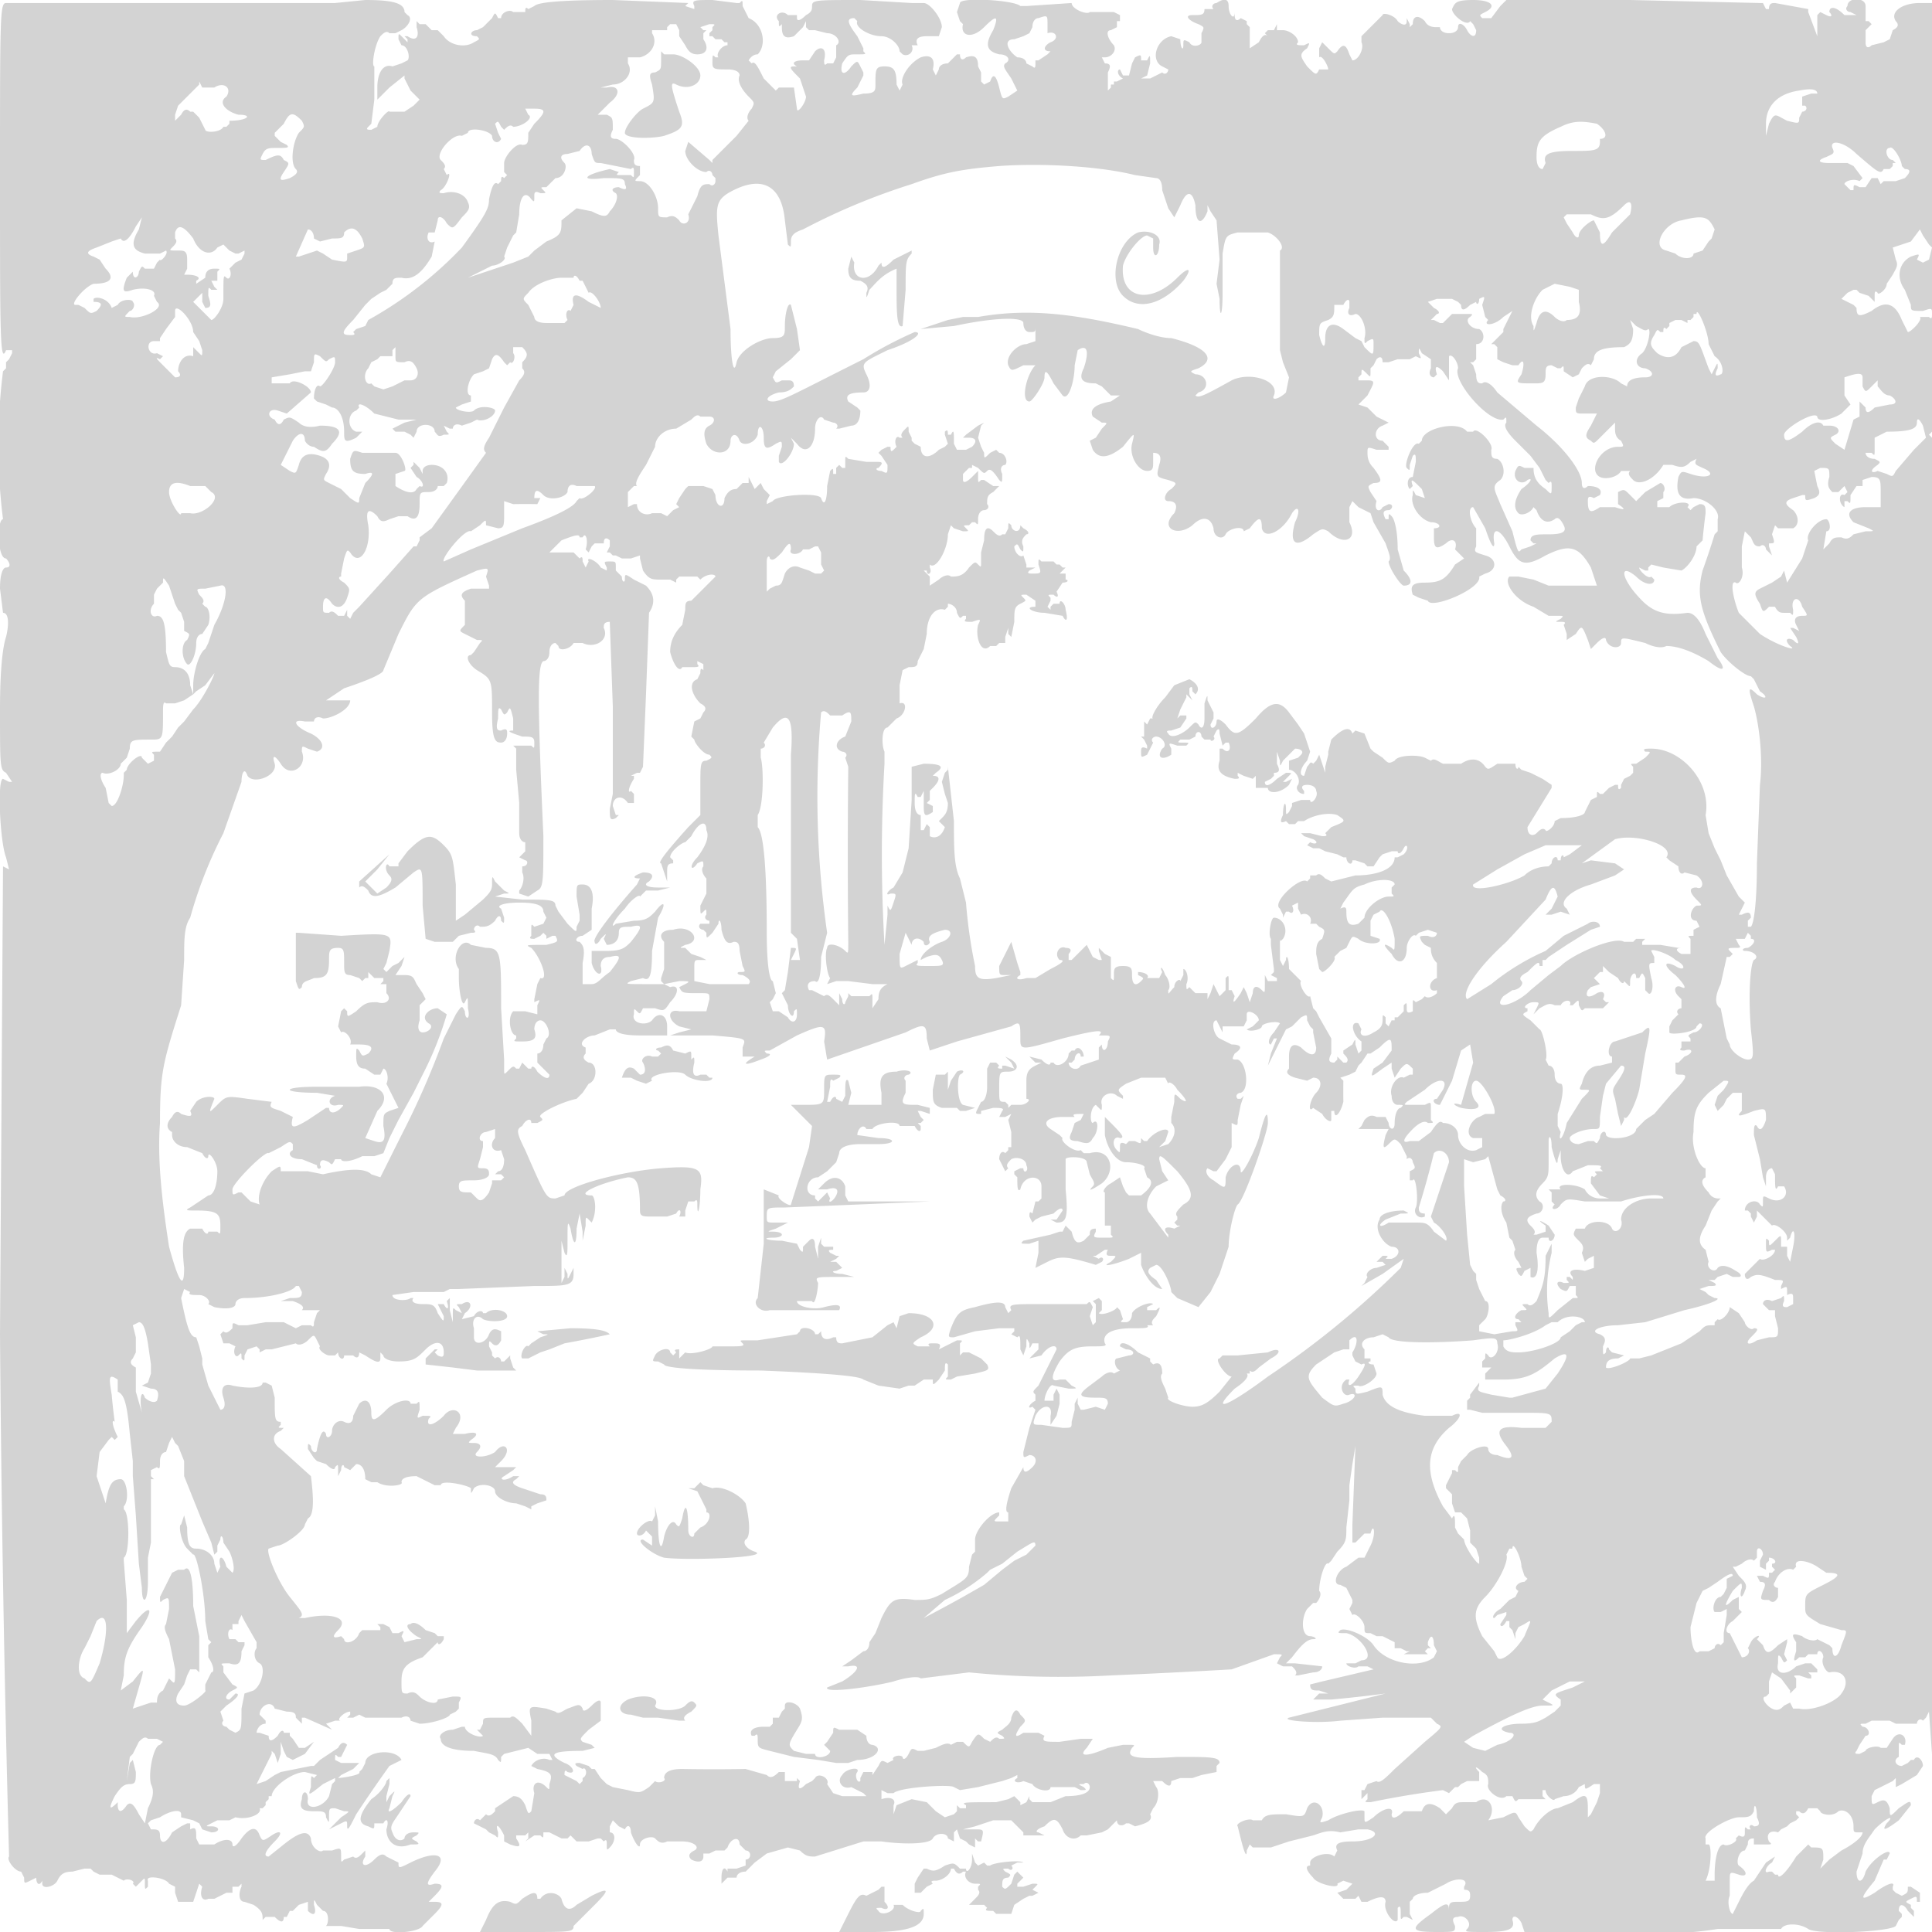 <svg xmlns="http://www.w3.org/2000/svg" width="640" height="640" viewBox="0 0 640 640" preserveAspectRatio="none"><path d="M2 1C0 1 0 5 0 59c0 52 0 62 2 57h2v1l-1 2-1 1v2l-1 1a196 196 0 000 49c-2 0-2 13 1 13 1 1 2 3 0 3-1 0-2 2-2 7l1 8c2 0 2 4 1 8-1 3-2 10-2 24 0 19 0 20 2 21l2 3H3l-2-1c-2 0-1 21 1 26l1 4-2-1-1 155a8950 8950 0 003 173c-1 1 2 5 4 5l1 2c0 2 0 2 2 1l2-1c0 2 1 3 2 1v1c0 2 4 1 5-1s2-3 5-3l4-1h2l1 1 2 1h4l2 1 2 1c1-1 4 0 3 1l1 1 2-2c1-1 1-1 1 1s0 2 1 1v-2c-1-2 6-1 7 1l2 1v2l1 3h5l1-3 1-3 1 1c-1 3 0 5 2 4h2l2-1 2-1h2v-2h2l1-1v1c-1 2-1 5 1 5l3 1c3 2 3 3 3 5l1-1h3c2 2 3 2 3 0h1l1-2h1l2-2 3-1v3c2 2 3 1 2-2 0-2 0-2 1 0l2 2c2 0 2 4 1 5h5l6 1h10c0 2 10 1 11-1l4-4c3-3 3-4 0-4h-2l2-2c3-3 3-4 0-4-3 1-3 0 0-4 5-6 0-7-8-3-4 2-4 2-4 0l-2-1-2-1c-1-1-2-1-4 1-3 3-5 2-3-1v-2l-1 1c-1 1-2 2-3 1l-3 1c-1 1-1 1-1-1 0-3 0-3-3-2h-3c-1 1-4-1-4-4-1-3-4-2-9 2l-5 4c-2 0-1-2 2-5s2-4-1-2-3 2-4 0c-1-3-3-3-6 1-2 3-3 3-3 2 0-2-3-2-6 0h-5l-1-2c0-3 0-4-2-3v-2h-1l-2 1-3 2c-2 4-4 4-4 1 0-2-1-2-3-2l-1-2 1-1 3-1c3-2 7-3 7-1v1l4 1 2 1 1 2 3 1c3 0 3-2 0-2-2 0-2 0 0-1l2-1h4l2-1c4 1 9-1 8-3h1l1-1v-1l1-1v-1h1c0-3 7-8 11-8l4 1-1 1c-1-1-1-1-1 3-1 3-1 3 4-1l4-2v1l-1 1-1 4c-2 4-8 5-7 1 0-3-2-3-2 0-1 3 0 4 4 4 3 0 4 0 4 2 1 2 1 2 1 0 0-3 0-3 2-3l3 1c2 0 2 0-1 2l-4 4 4-2c2-1 2-1 2 1s1 0 3-4a501 501 0 0111-16l4-2c-2-4-12-3-12 1l-1 2-1 1c1 1-6 2-7 2l1-1 2-1 2-1 2-2h-6l-2-1c0-2 0-2 1-1h1l1-2 1-2c-1-1-2-1-3 1l-3 2-3 2-2 2h-1l-5 1-5 1-2 1-3 2-3 1 4-8 1-2v-1l1 1 1 3 1-3v-4l1 3 1 2 2 1 4-2 3-4-3 2h-2l-2-3-1-1v-1h-2c0-1-1-1-2 1-2 2-3 2-3 0l-3-1h-1c0-1 1-3 3-3v-1l-2-2c0-3 4-5 5-2l4 1c3 0 3 1 3 2l2 2v-2h1l9 4-1-1-1-1 3-1h2c-2 0 1-3 3-3v1l-1 1h2l2-1 2 1h12c2-1 3 0 3 1l3 1c4 0 10-2 10-3l2-1 1-1v-2c1-2 1-2-2-2l-5 1c0 2-4 1-6-1-1-1-2-2-4-1-2 0-2 0-2-4s1-6 7-8l4-4 1-1c0 1 1 1 2-1v-1h-2l-1-1-3-1c-2-2-4-3-5-2-2 0-1 2 2 4 2 1 2 1 0 1l-4 1-1-2c1-2 1-2-1-1h-2l-1-2-2-1h-2l1 1v1h-6l-1 1c-1 3-5 4-5 2l-1-1c-3 1-3 0-1-2 4-4-2-6-11-4h-2c2-1 1-2-3-7s-8-15-7-16l3-1c2 0 9-5 9-7l1-2c2-1 2-6 1-14l-10-9c-3-2-3-5 0-6l1-1c-2 0-2 0-1-1v-1c-2 0-2-1-2-8l-1-4-2-1h-1c0 2-5 2-10 1-3-1-4 1-3 4s0 4-1 4l-1-2-3-6-2-7v-2l-1-4-1-3c-2 0-3-3-5-13l1-3 2 1c-1 1 1 1 3 1s4 2 3 3l2 1c5 1 7 0 7-1s1-2 3-2c8 0 16-2 17-4h1l1 2c0 2-1 2-4 2l-3 1h4c3 1 4 2 3 3h6l-1 1-1 3c0 1 0 2-1 1h-3l-2 1-2-1-2-1h-6l-6 1h-3c-2-1-2-1-2 1-1 1-2 2-3 1l-1 1 1 3h2l2 1c-1 2 0 4 1 3s1-1 1 1c1 1 1 1 1-1l1-2 3-1 1 1v1l2-1h2l4-1 4-1c1 1 3 0 4-1 2-2 2-2 3 0l1 2c-1 1 2 3 3 3h2l1-1c0 2 2 3 2 1h3c1 1 2 1 2-1l2 1c3 2 5 3 5 1v-2l1 1c0 1 2 2 5 2 5 0 6-1 9-4s6-3 6 1c0 1 0 2-2 1l-1-1 1-1h-1l-2 2-1 1v2l9 1 8 1h13l-1-1-1-3v-1l-2 2h-1c0-1-1-2-2-1l-1-1v-1l-1-2c0-2 0-2 1-1s2 1 3-1v-3c-2-1-3-1-4 1-1 3-5 4-5 1v-3c-1-3 1-5 3-3 2 1 8 1 8-1s-5-3-7-1h-1c0-1-2-1-3 1l-4 1 1-2c3-2 2-5-1-3-2 0-2 0-1 1l1 2-2-1c-1-1-1-1-1 2v2l-1-4v-4l-1 1c1 3 0 3-1 1h-2l1 2 1 2c0 2 0 2-2-1-1-3-2-3-5-3s-4-1-3-2h-1c-1 1-6 1-6-1l7-1h10l2-1h3l25-1c11 0 13 0 13-4v-2l-1 2c-1 2-1 2-1 0l-1-2v3l-1 2v-14l1 4c1 2 1 0 1-4 0-6 0-7 1-4 1 6 2 6 2 0l1-5 1 6v3l1-5c0-3 0-3 1-2l1 1c2-4 1-9 0-9-6 0 2-4 12-6 3 0 4 2 4 11 0 2 1 2 4 2h5l3-1c1-2 2-1 1 1h2v-2l1-3h2c1-1 1 0 1 1 0 5 1 1 1-5 1-7 0-8-13-7s-32 6-32 9l-3 1c-3 0-3 0-10-16-3-6-3-7-1-8 1-2 3-3 3-1h2c2-1 2-1 1-2s7-5 12-6l2-2 2-3c3-1 3-7 0-7-2-1-2-2-1-3v-2c-3-1 0-4 3-4l5-2h2c0 1 2 2 8 2h9v-3c0-4-3-5-5-2-2 2-7 1-6-2 0-2 0-2 1-1s1 1 2-1h4c3 1 3 1 5-2 3-3 3-6 0-5l-2-1 5-1c3 0 4 0 2 1l-2 1c1 2 1 2 7 2 3 0 3 0 3 2l-1 4h-9c-4-1-4 3 0 5l4 1-4 1-3 1h14c12 1 11 1 10 4v3h4l4-1-4 1c-5 3-3 3 2 1 3-1 4-2 2-2-1-1-1-1 1-1l9-5c9-4 10-4 9 2l1 6 26-9c6-3 7-3 7 2l1 4 9-3 18-5c3-2 3-1 3 4 0 4 0 4 14 0 12-3 14-3 12-1h1c3 0 3 0 2 2 0 3-2 4-2 1l-1 1v4l-3 1-3 1c-1 2-4 1-4-1h1l1-1c0-2 2-3 2-1h1c0-2-2-4-3-2h-1l-1 1c0 3-4 5-5 3h-1c0 1-1 1-3-1l-4-1 2 2h2l-2 1c-2 1-3 2-3 5v6c2 0 0 2-2 2h-3l-1 1v-1l-1-1c-2 0-2 0-2-4 0-6 0-6 3-6s4-2 1-4l-2-1 2 2 1 2-3-1h-1v1c-1 0-2 0-1-1l-1-1h-2l-1 2v6c0 3-1 5-2 5l-1 2c-1 2-1 2 1 2v-1l4-1c2 0 4 0 3 1l-1 2h2l2-1-1 2 1 4v5h-1v1l-1 1c-1-1-2 0-2 2l2 4 1-1c-1-1 0-2 1-3 2-1 5 0 5 2 1 2-1 3-1 1h-1l-2 1v1l1 1c0 3 0 5 1 4 1-5 7-5 7-1v4l-1 1h-1l-1 4c-1-1-1 0-1 1l1 2 1-1 2-1 4-1c2-2 3-2 3-1l-2 3h-2l2 1c3 0 4-1 3-11v-10c0-1 7-1 7 1l1 4c1 2 2 3 1 4-2 2 0 1 3-1 5-4 3-12-4-10h-2l-1-1c-2 1-7-3-6-4l-1-1-3-2c-3-2-1-4 4-4h4c-1-1 0-1 3-1l-1 2-2 1-1 3c-1 2-1 3 2 3 3 1 4 1 5-1 2-2 2-7 0-5-1 0-1-5 1-6l1 1c1 1 1 1 1-1-1-3 3-5 5-3l2 1v-1c-2-2-2-2 1-4l5-2a1320 1320 0 008 0l1 2c0-1 2 0 3 2 3 3 4 5 1 3-2-2-2-2-2 1l-1 5v2c2 2 1 5-1 7l-3 1 2-2 1-3c0-2-5 0-7 3h-1l-1-1c0 2 0 2-2 1h-2l-1 1c-2-1-2 0-2 1 0 2 0 2-1 1-2-2-1-5 1-4 2 0 0-2-4-6l-1-1v6c1 5 4 9 7 9s7 1 6 2l1 3c2 1 2 3-2 6h-4l-1-1-1-2-1-3-3 2c-2 1-3 3-2 3v11h2v3c1 1 1 1-2 1-4 0-4 0-3-2v-1c-2 0-2 1-2 2l-2 2c-2 1-3 1-4-3l-2-2-1 2h-1l-3 1-9 2c-1 1-1 1 2 1l3-1v4l-1 5 4-2c4-2 6-2 16 1l2-1c1-1 0-2-1-1l-2-1h1l3-2h1c-1 2 0 2 1 2 2 0 2 0 0 2-4 2 1 1 6-1l4-2v4c1 3 4 8 7 8l-2-3c-3-2-3-3-2-4l2-1c2 0 5 7 5 9l2 2 7 3 4-5 3-6 3-9c0-5 2-13 3-14 2-1 10-24 10-27 0-5-1-3-3 5-2 6-6 13-6 11 0-4-4-2-5 2 0 4 0 4-4 1-2-1-3-3-2-4l2 1h1l3-4 2-4v-8c2 1 2 1 2-1l1-5 1-3-1 1h-1c-1-1 0-2 1-2 3-1 2-10-1-11-2 0-2 0-1-2 3-2 2-3-1-3l-4-2c-2-1-3-6-1-6l1 2 1 2v-2h7l1-2v-2c0-2 4 0 4 2l-2 2-2 1c1 1 5 0 5-1s5-2 6-1l-2 3c-2 2-2 4-1 4l1-2h1l-2 5-1 4 6-12 2-1 3-3c2-1 2-1 2 1l1 2 1 1v1l1 5c0 3-2 3-5 0-3-2-4 0-4 3v4c-1 1-1 2 2 3l4 1 2-1c3 0 3 3 1 5s-3 7-1 5l3 2c1 2 3 3 3 2v-3h1c0 3 2 1 3-3a298 298 0 010-7l-1-1 3-1 2-1 1-2 1-1 2-3h1l3-2c4-4 4-3 4 1l-3 4-3 2c-1 3-1 3 3 0l3-2v2l1 3 2-3c2-2 2-2 4 0v2h-1l-2 1c-2-1-5 3-4 6 0 2 1 3 2 3 2 0 2 0 1 1-1 0-2 2-2 5s-2 2-2 0l-1-2h-3c-2-1-3 0-4 1l-1 2-1 1h10l-1 2c-1 4-1 5 1 3s2-2 4 0l2 4v1c1-1 2 0 2 1 1 2 1 2-1 3v3h1c1-2 2 7 1 9s1 4 3 3v-1c-2 0-2-1-2-2a308 308 0 005-18c2-2 5 0 5 3l-6 18 1 2c2 1 5 5 4 6l-4-3c-2-3-3-3-6-3h-9c-3 2-4 1-1-1l5-2c3 0 3 0 1-1-4 0-8 1-8 3-2 3 1 8 4 9 3 0 3 3 0 4h-2c1-1 1-1-1-1l-2 2h2l1 1-3 1c-2 0-4 2-3 3l-1 2-1 1 7-4 7-5-1 3a293 293 0 01-44 36c-12 9-20 13-11 4 3-2 5-4 4-5h1c1 1 1 1 0 0v-1c1 1 2 0 3-1l4-3c4-2 3-4-1-2l-10 1h-5l-1 1c-2 0 2 6 4 6l-4 5c-4 4-6 5-9 5s-9-2-8-3l-1-3c-1-2-2-4-1-5 0-3-1-4-3-3l-1-1v-1l-4-2c-3-3-6-4-6-2l2 1c3 0 3 2 1 2l-4 1c-1 0-1 3 1 4l-2 1c-1-1-3 0-4 1l-4 3c-4 3-4 4 2 4 3 0 4 0 4 2l-1 2-3-1-4 1h-1l-1-2v-2l-1 2v2l-1 4c0 2 0 2-3 2l-7-1c-3 0-3 0-2-3 2-4 6-4 5 0v3l2-3 1-4v-3l-1-2-1 2v2h-3c0-2 2-6 3-5l5 1c3 0 3 0 1-1l-2-2h-2c-3 1-3-1 0-6 3-4 5-5 11-5 3 0 5 0 4-1-1-3 2-5 9-5 4 0 6 0 5-1h2c-1-1 0-2 1-3 1-2 2-4 0-2h-3v-1l2-1c-1-1-6 1-7 3 0 2-1 3-2 3-2 0-2 0-1-1l-1-3-1-1c0 1-5 3-6 2l1-1v-3l-1-1-2 1 1 1v6l-1 1-1-3 1-3c-1-2-1-2-2-1h-15c-10 0-11 0-10 2l-1 1-1-2c0-2-3-2-10 0-5 1-6 2-8 7-1 3-1 3 1 3l7-2 8-1h5v1l-1 1 2 1c1-1 1 0 1 4l1 2 1-3c0-3 0-3 1-1 0 2 0 2 1 0h2v2l-2 2-1 1 4-1c2-3 5-4 5-2l-6 12c-2 2-2 2-1 3v2c-2 1-3 3-1 2l1 1-2 6-2 8c0 2 0 2 2 1 2 0 3 2 1 4s-3 2-3 0l-4 7c-2 6-2 8-1 8v3h-3c-2 0-2 0 0-2v-1c-3 0-8 6-8 9v4l-1 1-1 4c0 4-1 4-9 9-4 2-5 2-9 2-7-1-8 0-11 6l-2 5-2 3c0 2-1 3-2 3l-4 3-3 2h2c5-1 3 2-2 5l-5 2c-1 2 14 0 22-2 3-1 8-2 9-1l8-1 8-1a303 303 0 0047 1 2599 2599 0 0040-2l14-5c3 0 3 0 2 1l-1 2 2 1h3c1 1 2 2 1 3h1l5-1c2 0 3-1 3-2l-9-1h-3l2-2c3-4 5-6 7-6s0-1-1-1c-3 0-3-6-1-9l2-2h1c1-1 2-3 1-4 0-4 2-10 3-9l1-1 2-3c3-3 3-4 3-8l1-9v-5l1-7 1-6-1 26v6h1l1-1 2-2h2c1-4 2 0 0 4l-2 4h-2l-4 3c-3 1-5 6-2 6l2 1 2 4v1l-1 2 1 2c1-1 4 2 4 4s0 2 2 2l2 1h2l2 1 2 1v2h2l2 1h1l-2 1h8l-1-1 1-1h1l-1-1v-1c1-3 2-2 2 1l1 2-1 2c-5 4-16 2-20-4-2-3-9-6-11-5-1 1-1 1 2 1 5 1 10 9 5 9l-2 1h-3c0 1 3 2 4 1h3l2 1-17 4-4 1c0 2 1 2 3 2l3 1h-3l-2 2h6a456 456 0 0018-2l-32 8c-3 1 9 2 17 1l14-1h16l2 2c2 1 2 1-4 6l-10 9c-3 3-5 5-6 4l-3 1-1 2h-1v3l1-1 1-1v2c-1 1-1 1 1 1a317 317 0 0124-4l2 1 1-1 1-1h1l1-1 2-1h4v-3c-2-2-1-2 1 0 2 1 2 2 2 4-1 2 4 6 6 4h2c1 2 1 2 2 1h9l-1-1v-2h1c0 2 3 4 3 3l3-1c2 0 4-1 5-3l2-1c0 2 0 2 3 0h2v3l-1 3-1 2-1 2-1 1v-3c0-5-1-5-5-2l-5 2c-2 0-6 3-8 7-1 1-1 1-3-1l-2-3c-1-2-1-2-5 0l-5 1c3-4 0-9-4-6h-4c-2 0-3 0-4 2l-2 2-2-2c-3-2-5-2-6 1h-6c-2 2-4 3-4 1 1-3-3-2-6 1-3 2-3 2-3 0v-2c-1-1-9 1-12 3-3 1-3 1-2-1 1-4-3-7-5-3-1 3-1 3-7 2-5 0-7 0-8 2h-3c-1-1-6 1-5 2l1 4c1 4 2 7 2 4l1-2 1 1h6l6-2 8-2c3-1 5-2 9-1l6-1h3c5 1 2 4-5 4-5 0-6 1-5 3l-1 2c-2-2-8 0-8 2v1c-2 0-1 2 1 4 1 2 9 4 8 2l2-1 3 1-1 1-1 1-3 1 2 2h4l1-1 1 2h2c4-2 6-2 6 0-1 3 3 8 4 6v-4c1-1 1 0 1 2s0 2 1 1h1l2 1-1-2v-4l1-1c0-1 2-2 5-2l6-3c3-2 8-2 6 1v1c2 0 2 1 2 2 0 2-1 2-4 2-2 0-3 0-3 2v1c0-3-1-3-6 1-7 5-7 6 2 6 6 0 6 0 6-2-1-2-1-3 1-3 2-1 5 2 3 4-1 1 0 1 6 1 8 0 10-1 9-4 0-2 2-1 3 1l1 3h32a129 129 0 0032-1h21c1-2 6-2 9 0s27 1 29-1l1-2 1-1v-1l-1-1c0-3 2-2 3 0l2 2v-2l-1-1v-1c-2-1-2-1 0-2s2-1 2 1h1v-3l-3-2h-1c0 2 0 2-2 3l-2-1-1-1v-1c1-2-2-1-6 2-5 3-5 2 0-4l3-7h1l1-2c0-2-6 2-8 6-1 4-3 4-3 0l2-6c0-3 2-5 4-8 4-4 7-5 4-2-2 3 0 2 4-1l4-5c0-2-1-1-4 1-3 3-3 3-3 0-1-3-2-3-4-2s-2 1-2-2l1-2 6-3 1-1v3l2-1 5-3 2-3c0-2-2-4-3-2h-1l-1 1-2 1c-2 0-3-2-1-3v-3c0-2 0-2 1-1h1c1-3-2-5-4-2l-2 3h-2c-1-1-5 0-5 1l-2 1c-1 0-2 0-1-1l1-2 2-3c2 0 1-3-1-3-1-1-1-1 1-1l2-1h6l2 1h7c0-1 1-2 2-1l1-1 1-2 1 14v14a16575 16575 0 000-430v-20l-1-1 1-1c1 1 1-26 1-71V1h-5c-6 0-10 3-8 6 1 1 1 2-1 3l-1 3-2 1-4 1c-1 1-2 1-2-1v-4l2-2-1-1h-1V2c0-3-6-3-6 0-1 1 0 2 1 2l2 1h-4c-3-3-5-3-5-1 1 1 1 2-1 1l-2-1-1 1v7l-3-8V3l-11-2c-1 0-2 0-2 2h-1l-1-2h-1l-43-1h-41l-2 2-3 4h-3c-1-1-1-1 1-2 4-2 2-4-4-4s-6 1-7 3c0 2 5 6 6 4l1 1 1 2c0 3-2 2-3 0s-3-3-3-1c0 1-1 2-3 2s-3-1-3-2h-1c-1 0-3 0-4-2-2-2-4-2-4 1l-1 1V8l-1-2v1c0 2-2 1-3 0-1-2-5-3-5-2l-1 1-3 3-3 3v2c1 2-1 6-3 6l-1-2c-1-3-2-4-4-1-1 1-1 1-3-1l-2-2-1 2v3c1-1 3 3 3 4h-3c-1 2-1 2-4-1-2-3-3-4 0-6 1-2 1-2-1-1-2 0-3 0-2-1 0-2-3-4-5-4h-2V8l-1 2h-2l-1 1 1 1c-1-1-2 0-3 2l-3 2V9l-1-1V7l-2-1c-1 1-2 1-2-1V4c0 3-2 1-2-2 0-2-1-3-4-1-1 0-2 1-1 2h-3c0 2-1 2-4 2s-1 2 2 3c2 1 2 1 1 3v3c0 1-3 2-4 0-2-1-2-1-2 1s-1 1-1-2l-3-1c-5 1-7 8-3 10l2 1c0 1-1 2-2 1l-4 2h-3l2-1 1-4c0-3 0-3-1-1h-2c0-2 0-2-2-1l-1 2-1 4h-2l-1-2c-1 0-1 2 1 3l-2 1h-1v1h-1v1l-1 1v-6c1-2 1-3-1-3l-1-2h1c2 0 4-2 3-4-2-2-3-5-1-5l2-1V7h1V5l-2-1h-8c-1 1-6-1-6-3l-15 1h-2c-2-2-20-3-20-1l-1 3 1 3 1 1c-1 4 3 5 7 1s5-4 3 1c-3 5-2 7 2 8 3 0 4 2 2 3-1 1 0 2 2 5l2 4-3 2c-2 1-2 1-3-3s-2-5-3-2l-2 1-1-1v-3l-1-2c0-3-1-4-4-3-1 1-2 1-2-1h-1l-3 3c-2 0-3 1-3 2l-1 2-1-2c1-4-1-5-4-4-4 2-7 7-6 9l-1 2-1-2c0-5-1-6-4-6s-3 1-3 6c0 2 0 3-4 3-4 1-5 1-2-2l2-4v-1l-1-2c-1-2-1-2-3 0-2 3-4 3-3-1 2-3 2-3 5-3s3 0 2-1v-1l-2-4c-3-4-4-6-1-6l1 1c-1 2 4 5 8 5 3 0 6 3 6 5l1 1c2 1 4-1 3-3h2c-1-2 0-3 3-3h4l1-3c0-3-4-8-6-8h-4l-17-1c-15 0-16 0-16 2 0 1 0 2-2 3-2 2-3 2-3 1V5h-3c-2-2-5 0-3 2 0 2 0 2 1 1v1c0 3 1 4 4 3l3-3 1-2v2l1 1h2l4 1c3 0 5 3 3 4v4l-1 2h-2c-1 1-1 0-1-1 1-4-1-5-3-3l-2 3h-2c-3 0-4 1-2 2h-1c-2 0-1 1 2 4l2 6c0 2-3 6-3 4l-1-7h-5l-1 1-1-1-1-1-2-2c-2-4-3-6-4-5l-1-1s1-2 3-2c3-3 2-10-3-12l-2-4c0-2 0-2-1-1h-1l-8-1c-6 0-7 0-6 2v1l-3-1 1-1-25-1c-20 0-25 1-26 2l-2 1c-1-1-1 0-1 1h-4c-1-1-4 0-4 2h-1c-1-2-1-2-2 0l-2 2-1 1-2 1c-2 0-3 2 0 2 1 1 1 1-1 2-3 2-8 1-10-2l-2-2h-2l-2-2h-2l-1-1v2c1 3 0 5-3 3h-1l1 1v1l-2-2c-1-1-1-1-1 1l1 2c2 0 3 4 2 5l-2 1-3 1c-3-1-5 2-5 7v4l4-4 5-4v1l2 4 3 3-2 2-3 2h-5c0-1-4 3-4 5l-2 1c-1 0-2 0-1-1l1-1 1-8V22c-1 0 0-7 2-10 1-1 2-2 3-1h2l2-1c2-1 4-4 2-5l-1-1c0-3-4-4-13-4l-10 1H2m342 5c-1 0-2 1-2 3l-1 2-2 1-3 1c-4 0-2 4 1 6 2 0 3 1 3 2l2 1c1 1 1 0 1-1v-1h1l3-2 1-1c-3 0-2-2 0-3 3-1 2-4-1-3V8c0-3 0-3-3-2M222 8l-1 1v1h-5v1c2 3 0 7-4 8h-4v2c2 3-1 7-5 7l-4 1h2c4-1 5 2 1 5l-4 4h3c2 1 2 1 2 5-1 2-1 3 1 3s7 5 6 7c0 1 0 2 2 2v3c-2 2-2 2 0 2 3 0 6 5 6 9 0 3 0 3 3 3 2-1 3 0 4 1 1 2 4 1 3-2l1-2 2-4c1-4 2-4 4-4 1 1 2 0 2-1v-1l-1-1c0-1-1-2-2-1-3 0-7-4-7-7l1-3 7 6 1 1v-1l1-1 3-3 4-4 4-5c-1-1 0-3 1-4 1-2 1-2-1-4s-4-5-3-7c0-1-1-2-4-2-4 0-5 0-5-2 0-3 0-3 1-2h1c-1-1 1-4 3-4v-1h-1l-1-1h-2l-1-1h-1v-1l1-1V9c1-1 1-1-1-1l-3 1 1 1h1l-1 1v2c2 3 1 5-2 5-2 0-3-1-4-3l-2-3v-2l-1-2h-2m-3 12c0 3 0 3-2 4-2 0-2 1-1 4 1 6 1 6-3 8-2 1-6 6-6 8s9 2 13 1c6-2 7-3 5-8-3-9-3-10-1-9 4 2 8 0 8-3s-6-7-9-7h-3l-1-1v3M66 28l-3 3-3 3-1 1-1 3v2l2-2c1-2 2-2 3-1h1l2 2 1 2 1 2c0 1 5 1 6-1h1l1-1v-1c6 0 8-2 3-2-4-1-7-4-4-6 2-3-1-5-4-3h-4l-1-2v1m530 2c-7 1-11 5-11 11v4l1-4c2-4 2-3 6-1 4 1 4 1 4-1l1-2c1 0 2-1 1-2h-1v-3l3-1h2c0-1-1-2-6-1m-422 6l1 2c2 1-2 4-5 4-1-1-2 0-3 1l-1-1c-1-2-1-2-2-1l1 3 1 2c-1 2-3 1-3-1-1-2-8-3-8-1l-2 1c-3-1-9 6-7 8 1 1 2 2 1 3l1 2c2-2 0 4-2 5-1 1 0 1 1 1 3-1 7 0 8 3 1 2 0 3-2 5-3 4-3 4-5 2-1-2-3-3-3-1l-1 4h-2c-1 2 0 4 2 3l-1 5c-3 5-6 8-10 7-2 0-3 0-3 2l-2 2-2 1-3 2-2 2-4 5c-4 4-4 5-1 5 1 0 2 0 1-1l1-1 3-1 1-2a129 129 0 0031-24c8-11 9-13 9-16 1-5 2-6 3-5l1-1c0-1 0-2 1-1l1-1-1-1v-3c0-2 4-7 6-6 2 0 2-1 2-4l2-3c4-4 4-5 0-5h-3m-80 5l-3 3v1l2 2 2 1c1 1 0 1-3 1s-4 0-5 2-1 2 1 2c4-2 5-2 6 0 2 1 2 1 0 4s-1 3 2 2c2-1 3-2 2-3-2-2-1-9 1-12 2-2 2-2 1-4-3-3-4-3-6 1m423 1c-7 3-8 5-8 10 0 3 1 4 2 4l1-2c-1-3 1-4 9-4 7 0 9 0 9-3v-1c3 0 2-3-1-5-5-1-8-1-12 1m90 7c1 2 0 2-2 3-3 1-3 2 1 2h6l2 1 3 4-1 1c-2-1-5 0-5 1l1 1 1 1h1c0-2 0-2 2-1h2l2-3h2l1 2 1-1h4l3-1c2-2 2-3 0-3l-1-1c0-2-3-7-4-6-2 0-1 4 1 4l1 1h-1v1l-1 1h-2c-1 2-2 1-9-5-4-4-9-5-8-2m-415 1l-4 1c-2 0-3 1-1 3 1 1 0 5-3 5l-1 1-2 2c-2 0-2 0-1 1s1 1-1 1c-2-1-2 0-2 1 0 2 0 2-1 1-2-3-4-1-4 5l-1 6-1 1-2 4-1 3c1 1-2 3-4 3l-8 4 15-5 5-2 2-2 4-3c5-2 5-3 5-7l5-4 5 1c4 2 5 2 6 0 2-2 3-5 2-6-2-1-1-2 1-2 2 1 3 1 2-1 0-2-1-2-7-2-8 1-7-1 2-3l3 1c-1 1-1 1 1 1h3c1 1 1 1 1-1 0-1 0-2-1-1l-5-1-5-1c-2 0-2 0-3-3 0-3-2-4-4-1m139 5c-12 1-18 2-29 6a215 215 0 00-36 15c-3 1-4 2-4 4s0 2-1 1l-1-8c-1-11-7-15-17-10-6 3-6 5-5 15l4 31c0 10 1 16 2 11 1-4 8-8 12-8s4-1 4-4c0-4 1-8 2-7l2 8 1 7-3 3-5 4-1 2c1 2 1 2 3 1h2c1 0 2 0 2 2-1 1-2 2-5 2-4 1-5 3-2 3s8-3 30-14a127 127 0 0117-9c3 0 0 3-9 6-8 4-9 4-7 8s1 6-1 6c-5 0-6 1-5 3l3 2 1 1c0 3-1 5-3 5l-4 1h-1c1-1 0-2-1-2l-3-1c-1-2-3 0-3 3 0 6-3 9-6 5l-2-2 1 2c0 3-4 8-5 6v-2l1-3c0-2 0-2-2-1-3 2-4 2-4-2s-2-5-2-1c-1 3-5 4-6 2-1-3-3-2-3 0 0 5-6 5-8 1-1-3-1-5 1-6s2-3 0-3h-3c-1-1-2 0-3 1l-5 3c-4 0-7 3-7 6l-3 6c-2 3-4 6-3 7h-1l-2 2v5l2-1h1c0 3 3 4 5 3h3l2 1 2-2 2-1-1-1 1-2 2-3 1-1h5l3 1 1 2c0 4 3 5 3 1 1-2 2-3 4-3l2-2h2v-2l1 2 1 2 1-1 1-1 1 2 2 2-1 2v1l2-1c1-2 15-3 16-1 1 3 2 1 2-4l1-5c1-1 1-1 1 1h1v-2l1-1 1 1h1v-2c0-2 0-2 1-1l6 1h3c2 0 3 0 1 2-1 0-1 1 1 1 2 1 2 1 2-2l-2-3-1-1 1-1 2-1h1c0 1 0 2 1 1l1-1c-1-2 0-4 1-3h1c-1-1 0-2 1-3s1-1 1 1l1 2v1l1 1 2 1c0 4 3 4 6 1l2-1 1-1-1-3v-1c1-1 1 0 1 1h1c1-2 1-1 1 3l1 2h3l2-1c2-2 1-3-1-3h-2l1-1 4-3 2-1-1 1-1 4 1 3 1 2c0 2 0 2 2 0l2-1 1 1c2 0 3 3 2 4-1 0-2 1-1 3 0 3 0 3-1 2-2-3-3-4-4-3s-1 1-3-1l-2-1v1h-1l-1 1-1 1v2c0 1 1 1 3-1l2-2v2c0 2 0 2 1 1h1l3 2h2l-2 2c-2 1-2 2-2 4 1 1 0 2-1 2s-2 1-2 3 0 2-1 1h-1l-1 1c-2 0-2 0-1 1s1 1-1 1l-3-1-1-1-1 3c0 5-4 12-6 10v1c1 2-1 3-1 1h-1l2 2v3l3-2c1-1 3-2 4-1 2 0 4 0 6-3 2-2 2-2 3-1s1 1 1-1v-3l1-4c0-4 1-5 3-3 1 1 2 2 3 1h1l1-2c0-2 0-2 1-1 0 2 3 3 3 0l1 1c2 1 2 2 1 2-1 1-2 2-1 4 0 2 0 2-1 1-1-2-1-2-2-1 0 2 2 4 3 3l1 3v1h3l-2 1c-1 1 0 1 1 1 3 0 3 0 2-3 0-2 0-2 1-1h4l1 1h1l1 1h1l-1 1-1 1h2v2c1 0 1 1-1 1l-2 3c1 2 0 2-1 1-2 0-2 0-1 1v1l-1 2 1 1v-1l1-1h2c0-2 2 0 2 2 1 4 0 4-1 2l-6-1c-4 0-7-2-3-2v-2l-3-2c-2 0-2 0-1 1s1 1-1 2-2 2-2 6l-1 5-1-1v-2l-1 3v2h-2l-1 1h-2c-3 3-5-3-4-7 1-2 1-2-2-1-2 0-3 0-2-1v-1h-1c-1 1-1 1-2-1 0-2-2-3-3-3v1l-1 1c-3-1-6 2-6 8l-1 5-2 4c0 2-1 2-3 2l-2 1-1 5v6c3-1 2 4-1 5l-2 2-1 1c-2 0-2 6-1 8v4a517 517 0 000 60l1-10v-3c1 2 1 2 2-1s1-3-1-3c-2 1-1-1 1-2l3-5 2-8 1-16v-11l4-1c6 0 7 1 4 3l-1 1c3 0 2 2 0 4l-1 1v3l-1 1 2 1v2c-3 2-3 1-3-3v-4l-1 2h-1c-1-2-1-1-1 2s1 4 2 4v5h1l1-2 1 1v3c2 1 4 0 5-3l-1-1-1-1 1-1c1-1 2-2 2-5l-1-3-1-4 1-3 1-1v-1l2 18c0 9 0 15 2 19l2 8a164 164 0 003 21c0 4 1 5 7 4l5-1h-2c-2 0-2 0-2-3l4-8 2 7 1 3v1c-2 1-1 2 2 1h3l5-3c4-2 5-3 3-3-2-2 0-5 2-4 2 0 2 1 1 2v2h1l5-5 1 2 1 2 2 1h1l-1-3v-1l2 2 2 1v7c1 1 1 1 1-1s0-3 3-3 3 1 3 3c0 3 1 4 3 2 1-1 1-1-1-2v-1c2 0 4 1 3 2h4l1-2c-1-2 0-2 1 1 1 1 2 4 1 5 0 2 0 1 2-1 0-2 2-3 2-2l1-2v-2c1 0 2 3 1 5 0 2 0 2 1 1l2 2h4v2l1-2 1-3 1 2 1 2 1-1 1-1v-4c1-1 1-1 1 1v3h1l1 2c-1 3 0 2 2-1l1-2 1 2 1 3 1-3c0-2 1-3 3-1 1 1 1 1 1-2v-3l1 2h3v-1l-2-1 1-1v-1l-1-8v-2c-1-1 0-7 1-7 3 0 5 4 3 7-1 1-1 1-1-1v8l1 2 1-2c0-2 1-1 1 3l3 3 1 1c-1 1 2 6 3 5l1 4 1 1 1 2 4 7v5c-1 2-1 3 1 3l1-1v-1l2 2h1c1-1 0-2-1-3v-1l3-2c1-2 1-2 1 0l1 3 1-1v-3c-3-2-4-7-1-6l1 2c-1 2 1 3 4 1 2-1 3-2 3-4s0-2 1-1v2l1 1 1-2h1v-1h1l1-1c-1-1-1-1 0 0l1-1v-2c1-1 1-1 1 1 0 1 0 2 2 1v-2c0-2 0-2 1-1l2-1 1-1c1 1 3 0 4-1v-1c-3 1-3-3 0-4v-5c-2-2-2-4-2-5l-2-1-1-1c-1-2-1-2 2-2 2 1 3 0 3-1l-3-1-3 1-1 1c-1-1-3 2-3 4 0 5-3 6-5 2-3-3-3-4 0-2 1 1 1 1 1-3-1-6-4-11-5-9l-2 1-1 2v5l3 1c1 2-5 2-7 0-2-1-2-1-3 1l-1 2-2 1-2 2c1 1-3 5-4 5l-1-1-1-5c0-2 0-4 2-5 1-3 1-3-1-4l-1-1h-2c1-2-1-4-3-3l-1-2v-2l-2 1c1 2 0 3-1 2h-1l-1 2v-1l-1-2c-3-2 7-11 9-9l1-1v-1h2c1-1 2 0 3 1l2 1 8-2c7 0 13-2 13-6h1l2-1c2-2 1-4 0-2s-2 2-2 1h-2l-3 1-1 1-2 3h-2l-1-1-3-1h-1c0 2-2 1-2-1h-1l-2-1-4-1-2-1h-2l-2-1 1-1c2 1 3 0 1-1l-3-1-1-1h3l4 1c1 0 2 0 1-1l2-2c5-2 5-2 2-4-3-1-8 0-11 2h-2l-1 1h-2l-1-1c-2 1-2 0-1-2 0-4 1-5 1-2 0 2 0 2 1 1l1-2v-1l3-1h3c0 2 3-1 2-3 0-1-1-2-3-2s-2 1-1 2v1c-2 0-3-2-2-3 1-2-1-5-3-5v-3l3-1 1-1c1-1 0-2-2-2l-2 2-1 1-1 1c-1 2-1 2-1 0l-1-3v4c1 2 1 3-1 3v1l-1 1-2 1c0 2 2 1 4-1l3-2c2 0 2 0 1 1l-2 2h1l2-1-1 2c-3 3-7 3-7 1h-4v-4l-1 1-3-1-2-1v1c1 1 0 1-1 1-5-1-6-3-5-6v-4h1c2 2 3 0 2-2h-1l-1 1-1-4c0-1 0-2-1-1l-1 2c1 1-1 2-1 1h-2l-1-1c0-2-2-2-2 0l-2 1h-3c-1 1-1 1 1 1s2 0 1 1h-3c-3-1-3-1-2 1v2c-3 2-5 1-3-2 2-1 0-4-2-4-1 0-2 1-1 2l-2 4c-2 1-2 1-2-1 0-1 0-2 2-1v-1l-1-2-1-1h1v-5l1 1c1 1 1 1 0 0l1-2h1c-1 0 1-4 4-7l3-4 5-2c2 1 4 3 2 5l-1-1c0-1 0-2-1-1v2l1 2-1-1-1-1v1l-2 4-1 3 1-1h2v1l-2 3-3 1c-1 0-2 0-1 1 1 2 5 0 7-2s2-2 3-1c1 2 2 1 2-2v-5c1-3 1-3 1-1l2 4v2l-1 2c0 2 2 1 2-1 0-1 1-1 3 1 3 4 4 4 10-2 5-6 8-6 11-2l3 4 2 3 2 6-1 3c-2 2-3 5-1 5l1-3c1-1 1-2 2-1l1-1 1-2 1 3 1 3v-2l1-4v-1l1-4c3-3 6-5 7-2l1-1 3 1 2 5 1 1 3 2c2 2 2 2 4 1 1-2 8-2 10-1l2 1c1-1 2 0 4 1h6c3-2 6-2 8 1 1 1 1 1 4-1h6c0 2 1 2 1 1l1 1 3 1 4 2 3 2v1l-8 13c0 3 2 3 3 2s2-2 3-1c0 1 3-1 3-3l2-1c5 0 8-1 8-2l2-4 2-1c0-2 0-2 1-1h1l2-2 2-1h1c0 1 0 2 1 1v-1l1-2 2-1 1-1v-2c-1-1-1-1 1-1l3-2c2-2 2-2 0-2-1-1 0-1 2-1 10 0 20 11 18 22l1 6 2 5 2 4 2 5 4 7 2 2-1 2-1 2h1c2-1 3-1 3 1l-1 1v2h1c1-1 2-8 2-21l1-26c1-8 0-19-2-26-2-6-2-7 1-4 3 2 4 1 1-1l-2-4-1-1c-2 0-8-5-10-8-7-14-8-19-6-27a274 274 0 004-12l1-1v-4c1-3-4-7-8-7-5 1-6-2-5-7 1-2 1-2 4-1 6 2 9 0 4-2-2-1-3-1-2-3l-2 1c-2 2-3 2-6 1h-3c-3 5-8 7-10 5-1-1-2-2-1-3h-3c-1 2-5 3-7 2-4-2 0-10 6-10 2 0 2 0 1-2-2-1-2-3-2-4v-2l-5 5c-2 2-2 2-3 1-2-1-2-2 0-5l2-4h-4c-3 0-3 0-3-2l1-3 2-4c1-4 9-4 12-1l2 1c0-2 2-3 6-3 3 0 3-2 0-3-3 0-4-3-1-5 2-2 3-8 2-8-1 1-2 0-4-1l-2-2 1 3c0 4-1 5-3 6-7 0-10 1-10 4l-1 2c-1-1-2 0-3 1l-1 2-2 1-3-2c0-2 0-2-1-1h-1l-2-1c-2 0-2 1-2 3 0 3-1 3-4 3-6 0-6 0-4-3 1-3 1-6-1-3h-2l-3-1-2-1v-4l-1-1h-1l2-2 2-2v-1l3-6-3 2c-3 3-7 3-5 1l-1-1-1-4c1-3 1-3-1-2 0 2-1 2-1 1l-2 1c-2 2-3 2-3 0l-1-1-2-1h-5l-3 1 2 2c2 1 2 2 1 2l-2 2h1l2 1h1l3-3h5c2 0 2 0 1 1-2 1 0 4 3 4 2 1 2 5-1 5v5l-1 1h-1l1 1 1 3c0 3 1 3 2 3 1-1 3 0 5 3l13 11c9 7 15 15 15 19 0 2 1 2 2 1 3 0 5 1 4 3l-2 1c-2-1-2 0-2 1 0 4 1 4 4 2h5c3 1 4 1 1-1v-4c2-1 2-1 4 1l2 2 3-3 5-3c1 0 2 2 1 3v2l-2 1v2h4c2-2 8-2 6 0l1 1 1-1 2-1c2 0 2 1 2 3a212 212 0 00-1 9l-2 2c0 3-3 7-5 8l-6-1-4-1-1 1v1h-1l-2-1c0 1 3 4 4 3l1 1c0 2-3 2-6-1-6-5-5 1 2 8 4 4 8 5 15 4 2 0 4 2 6 7l4 8c3 4 2 5-3 1-5-3-10-5-14-5-2 1-5 0-7-1-8-2-8-2-8 0s-4 2-5-1c0-1-1-1-3 1l-2 2-1-3c-2-5-2-5-4-2l-3 2v-2l-1-3c1-1 0-1-1-1-2 0-2 0 0-1 1-1 1-1-1-1h-3l-5-3c-6-2-10-8-8-10h3l5 1 5 2h16l-2-6c-4-7-7-8-15-4-7 4-9 3-12-3s-6-7-5-1c0 2-1 1-3-5l-4-7c-2 0-1 5 1 7v6c-1 2 0 2 3 3 4 1 4 5 0 6l-2 1c1 4-16 11-17 8l-3-1-2-1c-1-3 0-4 4-4 5 0 7-1 10-6l3-2-1-1-2-2c1-3-1-4-3-2-3 2-4 2-4-2v-3c3 0 2-2-1-2-4-1-7-6-6-9 0-2 0-2 1 0l3 1-1-3c-3-3-4-4-3-1l-1 1c-1-1-1-4 1-4l1-5c0-2 0-3-1-2l-1 3c0 2 0 2-1 1s2-9 4-8l1-1c0-4 12-7 15-3h2c1-2 7 4 6 6 0 2 0 3 2 3 2 1 3 5 1 7-3 2-2 3 0 8l4 9c2 8 2 7 3 6l3-1 2-1h-1l-1-1c0-2 2-2 6-2 5 0 6-1 5-3s-2-3-3-2c-3 2-5 0-6-3l-1-1c-1 2-4 3-5 2-2-2-1-5 1-8 3-2 4-4 2-3-2 2-5 0-4-3 1-2 1-2 3-1h3c0 3 1 5 4 7 2 2 2 2 2-1 0-1 0-2-1-1l-1-1-2-4-3-4-5-5c-3-3-4-5-3-6 0-2 0-2-1-1-5 1-17-13-15-17 0-2-2-5-3-4v8l-2-3c-2-2-3-2-2 1l-1 1c-1 0-2-1-1-3v-3l-3-2c-1-2-1-2-1 0 1 2 1 2-1 1l-2 1h-4l-3 1h-2c0-2-1-2-2-1l-1 2-1 1v1c0 2 0 2-1 1-2-2-2-2-2 0l-1 1v1h3c3 0 2 1 0 5l-3 3 3 1 3 3 2 1 2 1-2 1c-3 1-3 5 0 5l2 2v1h-4c-3-1-3-1-3 1 0 1 0 3 2 5 3 4 3 5 0 5-2 1-2 1-1 3l2 3c-1 3 1 4 2 2l2-1c2 0 1 2 0 2-2 0-2 1-1 3h1c0-2 0-2 1-1s2 5 2 11l2 7c3 3 3 5 0 5-1 0-5-6-5-8 1-1 0-3-1-6l-4-7-1-3-4-2-2-2-1 2v5c3 6-2 8-7 3-2-1-2-1-5 1-6 5-8 3-6-4 2-4 1-6-1-3-3 6-9 9-10 5 0-4-1-4-4 0l-2 1c0-2-5-1-6 1s-4 1-4-2c-1-4-4-4-7-1-5 4-11 1-6-4 1-2 1-4-2-4-2 0-1-3 1-4 2-2 2-2-1-3-4-1-4-1-3-5 1-3 0-4-2-4v3c0 2 0 3-2 3-3 0-6-5-5-9s1-4-3 1c-5 4-8 4-10 1l-1-3 2-1 2-3c2-2 2-2 0-2l-3-2c-1-2 0-4 6-5l3-2h-3l-3-3-2-1c-4 0-6-1-4-5 2-6 1-8-2-6l-1 5c0 5-2 12-4 10l-3-4c-2-4-3-5-3-2 0 2-4 8-5 8-3 0-1-9 2-12h-4c-4 2-4 2-5 0-1-3 3-7 6-7l3-1v-7 2c0 2 0 2-2 2-1 0-2-1-2-3s-9-2-23 1l-11 1 3-1 6-2 5-1h5c17-3 32-1 53 4 2 1 7 3 11 3 12 3 15 7 9 10-3 1-3 1-1 2 4 0 5 5 1 6l-1 1c1 1 3 0 12-5 6-3 16 0 14 5-1 2 2 1 4-1l1-5-2-5-1-4V83c2-1-1-5-4-6h-10c-4 1-4 1-5 7v13c0 8-1 9-1 2l-1-5 1-8-1-13-2-3-1-2v2c-2 5-4 4-4-2-1-5-3-5-5 0l-2 4-2-3-2-6c0-3-1-4-2-4l-7-1c-12-3-31-4-45-3m207 13c-5 5-7 5-11 3h-8l-1 1 1 2 2 3c1 2 2 2 2 1 0-2 4-5 5-5l2 4c0 5 1 5 4 0l4-4 2-2c1-4 0-5-2-3M45 75c-2 4-4 6-5 4l-3 1-5 2c-3 1-4 2-1 3l2 1 2 3c3 3 2 5-4 5-3 1-8 7-6 7h1l2 1c2 2 2 2 4 1 2-2 2-3-1-3v-1c1-1 5 0 6 3l2-1c1-2 5-2 5-1 1 1 0 3-1 3-2 2-2 2 0 2 4 1 12-3 9-5l-1-2c1-2-3-3-7-2-3 1-4 1-2-4l2-2c0 3 2 2 2 0 1-2 1-2 2-1h3l1-2 1-1c0 1 3-2 2-3l-2 1h-5c-4-1-5-3-2-8l1-4-2 3m512-2c-6 1-10 9-5 10l3 1c2 2 6 2 6 0l3-1 2-3 1-1 1-3c-2-4-3-5-11-3M58 77v2c1 1 0 2-1 3s-1 1 2 1c2 0 3 0 3 3v3l-1 2h1c3 0 5 1 3 2v1l3-2c0-2 1-3 3-3s2 0 1 1v3h-2l1 2 1 1h-2c-1-1-1-1-1 2 1 3 1 4-1 4l-1-2v-3l-3 3 6 6c1 0 4-4 4-7 0-8 0-8 1-7s2-1 1-3l2-2 2-1 1-2v-1l-2 1h-1l-2-1-2-2-2 1c-2 3-6 2-8-3-3-4-5-5-6-2m56 0c0 2-1 2-4 2l-4 1-2-1c0-2-1-3-2-3l-4 9h1l3-1 3-1 2 1 3 2c5 1 5 1 5-1v-1l3-1c3-1 3-1 2-4-2-4-4-4-6-2m522-1l-3 4-6 2 1 4c1 2 0 3-1 5l-2 3c0 2-3 4-3 3-1-1-1 0-1 1v2l-2-2-3-1-1-1h-1l-2 1-2 2 4 2 1 1c0 3 1 3 5 1 5-4 8-2 10 3l2 4c1 0 5-4 4-5h3c1 1 1 0 1-1 0-2 0-2-3-1-4 0-4 0-4-2l-2-5c-3-4-2-9 2-11 3-1 3-1 2 1l2 1 2-1 1-4-1-1-2-3-1-2m-259 1c-7 3-10 16-5 21s13 3 20-5c3-4 2-5-2-1-9 9-19 7-18-4 1-4 6-10 8-10l2 1v3c0 4 2 3 2-1 1-3-3-5-7-4m-81 9c-3 3-4 3-4 1l-1 1c-3 6-9 5-8-1l-1-2-1 4c0 3 1 4 4 4 2 1 3 2 2 4 0 2 0 2 1-1 2-2 4-5 9-7v6c0 8 0 14 2 13l1-12c0-9 0-10 2-12v-1l-6 3m-106 6h-4c-3 0-9 2-11 5-2 2-2 2 0 4l2 4c0 1 1 2 4 2h6l1-1c-1-2 0-4 1-3l1-2c-1-4 1-4 5-1l4 2c0-2-3-6-4-5l-1-2-1-2h-1c-1-2-2-2-2-1m321 4c-3 3-5 9-3 12 0 2 0 2 1-1 1-4 3-5 6-2 1 1 3 2 4 1 4 0 5-2 4-6v-4l-3-1-5-1-4 2m-66 5h-3c0 3 0 4-2 5-3 1-3 1-3 5 1 4 2 5 2 1s2-6 6-3l4 3 2 1 1 2c3 3 3 3 3-1 0-2 0-2-2-1-1 1-1 1-1-1 1-3-1-8-3-8-2 1-3 0-2-2v-2c0-1-1-1-2 1m-387 2v2l-3 4-2 3v1h-2c-3 0-2 5 1 4l2 1-1 1c-2-1-1 0 1 2l2 2 2 2c2 0 2-1 1-2 0-3 2-6 5-5v-3l2 2c1 1 1 1 1-1l-1-3-2-3c0-4-6-10-6-7m504 1h-1v1l-1 1h-1v1l-2-1h-2l-2 1v1l-1 1c-1-1-1 0-1 1h-1c-1-1-1-1-2 1-2 3-1 4 1 6 3 2 6 2 8-2l4-2c2 0 2 1 5 9l1 2 1-2c1-2 1-2 1 0-1 2-1 3 1 2 1 0 1-4-2-6l-2-4c0-4-4-13-4-10m-392 11v2c1 1 0 4-1 3l-1 1-1-1c-2-3-3-3-4-1l-1 3-2 1-3 1c-2 2-3 7-1 7v2l-3 1-2 1c0 1 5 2 6 1 2-2 7-1 7 0 0 2-4 4-6 3l-2 1-3 1c-2-1-3 0-3 1h-1l-2-1 1 2c1 1 1 1-1 1-2 1-2 0-3-1 0-3-6-3-6 0l-1 2-1-1-2-1h-3l-1-1 4-2 4-1h-6l-8-2c-3-3-6-4-5-2l-1 1c-3 1-3 6 0 7h2l-2 2c-4 2-4 1-4-2 0-5-2-8-4-8l-2-1-3-1-1-1c0-3 1-5 2-4 1 0 5-6 5-8s0-2-2-1c-1 1-1 1-3-1-2-1-2-1-2 2l-1 3h-2l-5 1-6 1v2h6c1-2 7 1 7 3l-8 7-3-1c-3-1-4 2-1 3 1 2 2 2 3 0 2-1 2-1 5 1 1 1 3 2 7 1 7 0 8 2 4 6-2 3-3 3-6 1-2 0-3-2-3-2 0-3-2-3-4 0l-3 6-1 2 3 2c2 1 2 1 3-2 1-4 4-4 7-3s4 3 2 6c-1 2-1 2 1 3l4 2 3 3c3 2 3 2 3 0l2-5c3-3 3-4 0-3-4 0-5-1-5-5 1-3 1-3 4-2h11c2 0 4 6 3 6l-3 1v4c3 2 6 3 7 1l1-1c2 1 1-2-1-3l-2-3 1-1v-1l2 2 1 2v-1c0-1 1-2 3-2 4 0 6 3 5 6l-1 1h-2c0 1-1 2-3 2-3 0-3 0-3 4s-1 6-4 4h-3l-3 1c-2 1-3 1-4-1-3-3-4-2-3 3 1 8-3 14-6 9-1-1-1-1-2 2l-1 5v1c-1 0-1 1 1 2 2 2 2 2 1 5s-3 4-5 2c-2-3-3-2-3 1 0 2 0 2 2 2 1-1 2 0 3 1h2l1-2v2l1 1 1-2 2-2 10-11 8-9h1l1-2v-1l4-3a7284 7284 0 0018-25c-1-1-1-2 1-5l5-10 5-9c2-2 2-3 1-4v-2c2-2 2-3 0-5h-3m-40 1v2h-4l-1 1-2 1-1 2c-2 2-1 6 1 5l1 1 3 1 3-1 2-1 2-1h2c2 0 3-2 2-4s-2-3-4-2c-3 0-3 0-3-2v-3l-1 1m481 9v6l2 3-3 3c-3 2-8 3-8 1-1-2-11 4-11 6 0 3 2 2 6-1 3-3 6-4 7-2h2c3 0 4 2 2 3s-2 1 0 3l3 2 3-10 2-1v-5l2 2c0 2 1 2 3 0l5-1c3 0 2-2 0-3-2 0-3-2-4-3v-2l-2 2c-2 2-2 2-3 0v-3c0-2-3-1-6 0m24 15c0 2-2 3-10 3l-4 2v4c0 2 0 2-1 1h-2c0 1 1 2 3 2 2 1 2 1 1 2-3 2-2 3 0 2l3 1c2 1 2 1 3-1l6-7 4-4-1-4c-1-2-2-3-2-1m-34 16l1 5c1 2 1 3-1 4-3 1-3 1-3-1h-1l-3 1c-3 1-3 2 0 4 2 2 2 5 0 6h-5l-1-1-1 3c1 3 1 3-1 3v1l1 3-2-2c0-1-1-2-2-1-2 0-2-1-3-3l-2-2-1 5v7c1 3-1 6-2 5-2-1-1 5 1 10l7 7c6 4 13 6 10 4-2-2-1-3 1-2 2 2 2 1 1-1l-2-3h1l2 1-1-2c-1-2 0-3 2-3s2 0 0-3c-1-4-4-3-3 1 0 2 0 2-1 1h-2c-1 0-2 0-3-2h-2c-2 2-2 2-3-1-2-3-2-4 0-5l4-2 3-2 1-2 1 4 5-8 2-6c-1-2 3-7 6-7 1 0 2 4 0 4l-1 6 2-2c1-2 2-2 4-2 2 1 3 0 4-1l4-1c3 0 3 0 1-1l-5-2c-3-3-1-5 4-5h5v-5c0-4 0-5-3-5l-3 1v2h-2l-2 3c0 3 0 3-1 2h-1v2c-2-1-2-5 0-4l1-1-1-2-2 2h-2c-1-1-2-2-1-5 0-3 0-3-3-3l-2 1m-545 7c0 3 4 9 4 7h3c4 1 11-5 7-7l-2-2h-5c-5-2-7-1-7 2m132 0c-1 2-6 3-8 1s-3-2-3 1h2l-1 2a209 209 0 00-8 0l-3-1v4c0 4 0 5-2 5l-4-1c0-2 0-2-2 0l-3 2c-2-1-10 9-9 10l9-4 17-7c11-4 17-7 18-9l1-1c1 1 6-3 5-4h-6c-2-1-3 0-3 2m-2 16l-4 4h8l2 2c1-1 1 0 1 1l1 2 1-2c-1-2 3 0 4 2l2 1v-1c-1-2-1-2 1-2s2 0 2 2v1l2 2c0 2 1 2 1 1 0-2 0-2 3 0l2 1 2 1c3 3 3 6 1 9l-1 27-1 24-1 2h-1l-2 1h1v1c-2 3-2 5-1 4l1 1v3h-2c-2-3-5-2-5 1l1 3h1l-1 1c-2 1-2 0-2-3l1-5v-29l-1-28c-2 0-2 1-2 2 2 4-3 7-7 5h-3c-1 2-5 3-5 1l-1-1c-1 0-2 1-2 3s-1 3-2 3c-2 1-2 13 0 58 0 15 0 17-2 18l-3 2-3-1v-1c1-1 2-4 1-6v-2c2 0 2-2 1-2l-2-1 2-2v-3c-1 0-2-1-2-3v-10l-1-11v-7l-1-1h6c1 1 1 1 1-1s-1-2-4-2c-3-1-6-2-3-2v-4c-1-4-1-4-2-2-1 1-1 1-2-1-1-1-1 0-1 3-1 4 0 4 1 4 2-1 2 0 2 1 0 2-1 3-2 3-2 0-3-1-3-10 0-11 0-11-5-14-3-2-4-5-2-5l1-1 2-3c1-1 1-1-1-1l-4-2c-2-1-2-1 0-3v-8c-2-2-1-3 2-4h6v-1l-1-3c1-3 1-3-3-2-20 9-20 9-26 21l-5 12c0 1-4 3-13 6l-6 4h8c0 3-6 6-9 6-2-1-3 0-3 1h-3c-5-1-3 2 2 4 4 2 5 5 2 6l-3-1c-2-1-2-1-2 1 2 5-4 9-7 4-2-3-3-3-2 0 1 4-7 7-9 4-1-3-2-1-2 2l-6 17a146 146 0 00-11 28c-2 3-2 7-2 14l-1 15c-6 19-7 22-7 39-1 13 1 28 3 41 3 11 5 15 5 7-1-9 0-12 2-13h4c1 2 2 2 2 1h3c1 1 1 1 1-2 0-4-1-5-8-5-3 0-4 0-2-1l3-2 3-2c2 0 3-4 3-8 0-3-3-7-3-5 0 1-1 1-2-1l-5-2c-3 0-5-2-5-4v-1c-2-1-2-3 0-5 1-2 2-2 3-1 3 1 4 1 3-1l2-3c2-2 6-2 6-1-2 5-2 5 1 2s3-3 10-2l8 1c-1 2 0 2 3 3l4 2c-1 4 0 4 5 1l6-4h1c0 2 2 2 4 0 1-1 1-1-1-1-3 1-4-2-1-3l-6-1c-12 0-12-2 0-2h14c7-1 11 3 6 8l-4 9 3 1c3 1 4 0 3-5 0-4 0-4 2-5l3-1-3-6-1-2c1-2 0-5-1-5l-1 2h-2l-3-2c-2 0-3-1-3-4s0-3 1-2c1 2 1 2 3 1 2-2 1-3-3-3h-3c1-2-2-5-3-4l-1-2a481 481 0 001-5l1-1 1 1c0 2 0 2 3 0 3-3 4-3 7-3 3 1 5-1 3-3v-3h-2l1-1v-1h-3l-2-2v2h-1l-1 1-1-1-3-1c-2 0-2-1-2-4 0-4 0-5-2-5-3 0-3 1-3 4 0 5-1 6-5 6-2 1-4 1-4 3-1 1-1 1-2-2v-16h1l14 1c17-1 17-1 16 5l-1 4-1 2 1 1 1-1 1-1 2-1 2-2-1 3-2 3h3c3 0 3 1 4 3l2 3 1 2-1 1-1 1v5c-1 3 0 4 1 4 2 0 4-2 2-3-3-2 0-5 3-5l3 2a110 110 0 01-7 18l-4 8-5 9-3 6-2 5-3 1h-4c-4 2-7 2-7 1h-2c-1 2-1 2-2 1-2-1-3-1-3 1 1 1-1 2-1 0l-5-2c-4 0-5-2-3-3v-2c-1-1-1-1-4 1l-4 2c-1-1-12 10-12 12s0 2 2 1h1l3 3 3 1c-1-3 1-8 4-11 3-2 3-2 3 0h9l5 1c9-2 14-2 16 0l3 1 7-14a276 276 0 0014-32l4-8c2-3 2-3 3-1 0 3 2 3 1-1 0-4 0-4-1-2s-2-4-2-8v-3c-3-4 1-11 4-8l5 1c5 0 5 2 5 20l1 17v3c0 2 0 2 1 1 2-2 2-2 3-1h1l1-2 2 2h1c0-1 1-1 2 1 2 2 4 3 4 1l-4-4v-3c1 0 2-1 2-3l1-2c2-1 0-6-2-6-1 0-2 1-2 3 1 3 0 4-4 4-3 0-3 0-2-1v-1c-2 0-3-6-1-8h4l4 1v-3c1-2 1-2-1-1v-1l1-5 1-2c3 1 0-7-3-10-2-1-2-1 5-1 4-1 4-1 3-3h-1l-2 1v-1l-1-1-1 1-2 1c-1 0-2 0-1-1v-2c0-2 0-2 1-1l3-1 1-2-1-2c0-2-2-3-8-3-5 0-8 1-6 2l1 3c0 2 0 2-1 1 0-2-1-2-2 0-2 2-3 2-5 2-1-1-2 0-2 1 1 1 0 1-1 1l-4 1-2 2h-6l-3-1-1-11c0-13 0-13-3-11l-6 5c-5 3-8 4-9 1-1-1-2-2-3-1v-2l10-9-4 5-4 4 2 2 2 2 3-2c2-2 2-3 1-4-2-2-1-5 0-3h3v-1l3-4c6-6 8-6 12-2 3 3 3 4 4 13v12l3-2 6-5c2-2 3-3 3-5 0-3 0-3 1-1l3 3c2 1 2 1 0 1l-3 1 9 1c9 0 11 0 11 2l1 2 3 4c3 3 3 3 3 1l1-2v-2l-1-6c0-4 0-4 2-4 3 0 4 3 3 8v7l-3 2c-2 0-3 2-1 2 1 1 2 2 1 7v7h3c2 0 3-2 6-4 4-5 4-6 0-5-2 0-3 1-3 3 1 4-2 3-3-1v-4h5c5 0 6-1 8-3 4-5 4-6 0-5-3 0-4 0-4 2 0 3-2 4-4 4l-1-2c1-2 1-2-1 0-1 2-2 2-2 1-1-1 6-10 14-19l1-2c-3 0-2-1 1-2 3 0 4 1 2 3-2 1-1 2 3 2h4l-4 1h-4l-1 1-1 1c0-1-3 1-5 4-4 4-5 7-3 5l6-1c4 0 5-1 7-3 3-4 4-3 1 2l-2 11c0 9-1 10-3 9l-4 1c-2 1-2 1 5 1h6l-1-1v-1l1-3v-9c-2-2-1-4 3-4 6-2 10 4 4 5-2 1-2 1 0 1l2 2 3 1 2 1h-2c-2 0-2 0-2 3v4l5 1h13c1-1 0-2-2-3-2 0-2-1-1-1 2 0 2 0 1-2l-1-5c0-3-1-3-2-3-2 1-3 0-4-4 0-3-1-4-1-2l-2 3c-2 2-2 2-2 0l-1-1c-1 0-2-1-1-2h3v-1c-1 0-2-1-1-2 0-2 0-2-1-1s-1 1-1-2l2-4v-5c-1-1-2-3-1-4 0-2 0-2-2-1-2 3-3 1 0-2 3-4 4-7 3-9 0-4-3-2-5 2l-2 2c-1 0-5 3-5 5l1 1v1c-2 0-2 1-2 3v3l-1-3-1-3c-1 0 0-2 9-12l4-4v-9c0-8 0-9 2-9 2-1 2-1 1-2-2 0-5-4-5-5l-1-1 1-5 2-1 1-2c1-1 1-2-1-3-3-3-4-7-1-8l1-2c0-1 0-2 1-1v-2l-2-1v1c1 1 0 1-2 1h-3c-1 2-3-1-4-5 0-3 1-6 4-9l1-5c0-2 0-3 2-3l3-3 3-3 2-2c0-1-3-1-5 1l-1-1h-6l-1 1v1l-2-1h-3c-3 0-4 0-6-3l-1-4v-1l-3 1h-3l-2-1h-1l-1-1h-1l1-2v-2c-1-1-2-1-2 1h-3l-1 1-1 2-1-1c1-3 0-6-1-4h-1c0-1-1-1-6 1m73 4c-2 2-3 3-4 2 0-1-1-1-1 1v10l1-1 2-1c2 0 2-1 3-4 1-2 3-3 5-2l3 1 2 1h2l1-1-1-2v-4l-1-2h-1l-2 1h-2c-1 2-5 2-4 0 0-3-1-2-3 1M54 193l-2 2-1 2v3c-2 2-1 5 1 4 2 0 3 2 3 12 1 4 1 5 3 5 3 0 5 2 5 6l1 3v-3c0-4 2-11 4-12l1-2 2-6c4-7 5-14 2-13l-5 1c-3 0-3 0-2 2 1 1 2 2 1 3l1 1c1 0 2 3 1 6l-2 3c-1 0-2 1-2 3 0 4-2 8-3 7-2-2-2-7 0-8 1-2 1-2-1-3v-3l-1-3-1-1-1-2-2-6c-2-3-2-3-2-1m14 34l-3 2-1 1-3 2-3 1h-3c-1-1-1 1-1 3 0 9 0 9-4 9-6 0-7 0-7 3l-1 3-2 2c0 2-4 4-6 3-1 0-1 2 1 5l1 5 1 1c2 0 4-7 4-10v-1l1-1c0-2 5-6 5-4l2 2 2-1v-2c-1-1-1-1 2-1l2-3 1-1 1-1 2-3 2-2 3-4c3-3 7-11 7-12l-3 4m204 9a317 317 0 002 73l-2 8c0 7-1 9-2 8-2 0-3 1-2 3h1l2 1 2 1c1-1 2 0 3 1l2 2v-4l1 2c0 2 1 2 1 1l1-2v-1l1 1h6c1-1 1-1 1 1v3l2-3c0-3 1-4 3-5h-5l-8-1h-4l-3 1 1-2c-1-1-2-8-1-10 0-2 4-1 6 1 1 1 1 1 1-3a2670 2670 0 010-58l-1-3c1-1 0-2-1-2-3-1-2-4 1-5l2-5c0-3 0-4-3-2h-4c-1-1-2-2-3-1m-16 5l-3 5c1 1 0 2-1 2v3c1 3 1 16-1 19v4c2 2 3 14 3 35 0 11 1 16 2 16l1 4-1 2-1 1 1 3h2l3 2c1 2 3 2 3-1 0-2 0-2-1-1 0 3-2 1-2-2l-1-2-1-2 1-1 1-6 1-8c2 0 2 0 1 2l-1 2h3a2683 2683 0 01-1-7l-2-2v-59c1-13-1-15-6-9m279 37l-11 8 3-1 8 1 3 2-3 2-8 3c-7 2-11 6-8 8l1 2-3-1-3 1h-2l2-2 2-4c-1-4-2-4-4 1l-13 14c-10 9-15 17-13 19l8-5a77 77 0 0118-11l6-5 8-4c1-1 4-1 4 1l-3 1-8 5-6 4-1 1h-1v2h-1c0-2-1-1-4 2-2 1-3 2-2 3s-1 3-3 3l-3 2c-4 5 4 3 9-2l6-5 4-3c4-4 18-10 21-8h3l1-1h3l-1 1v1h6l6 1h1c-2 0-2 1 0 2h3v-5c-1-1-1-1 1-1v-2l2-1-1-2c-3 0-2-4 0-5 2 0 2 0 0-2s-3-4 0-4c2 1 3-2 0-4l-4-1c-1 1-2 0-2-2l-3-2-1-1c3-4-10-8-17-6m-23 2l-7 3-9 5-8 5c-1 3 12 0 17-3 2-2 5-3 8-3l1-1c0-2 2-3 2-1h1c0-2 1-2 1-1l2-1 4-3h-12m-60 13c-4 1-4 2-7 6l-1 2c2-1 2 0 2 1 0 4 1 5 4 4l2-2c0-3 5-7 8-7 2 0 2 0 1-1v-2l1-1c0-2-6-2-10 0m-152 16l-2 7c0 5 0 5 2 4l4-2v1c-1 1 0 1 4 1s5 0 4-2-2-2-5-1l-2 1c0-2 4-5 7-6s4-4 1-4c-4 1-6 2-5 4 0 1-2 2-2 0-2-2-4-1-4 1l-1-2-1-2m278 2h-3l1 2c1 1 0 1-1 1-2 0-3 0-2 1l1 1-1 1h-1l-2 9c-2 4-2 7 0 8l1 5 1 5 1 2c0 2 4 5 6 5s2-1 1-10c-1-13 0-22 1-23 2-1 0-3-3-3-1 0-1-1 1-1 2-1 3-3 1-3v-1l-1-1-1 2m-31 4l1 2v2c-2 0-2 0-1 5 1 3 0 6-1 5l-1-1v-4c-1-2-1-2-2 0h-1c0-3-2-1-2 1s0 2-1 1l-1-1c0 1-1 1-2-1l-3-2-1-1-1-1v2h-1l-2 2 1 1 1 1-3 1-1 1c-1 2 0 3 3 1 2-1 3 0 2 2l1 1h1l-2 2h-6c-1 1-1 1-2-1 0-2 0-2-2 0h-1c1-2-2-2-3 0h-2c-2-1-3 0-5 1l-2 2 1-2c1-2 1-2-1-2s-4 2-2 2v1c-2 1-2 1 1 3l3 3c1 0 3 9 2 10l1 2c1 0 2 1 2 3s1 3 2 3 1 4-1 10v4l1 2c-1 4 1 2 2-3l5-8c3-3 3-3 1-3s-2 0-1-2c1-4 3-6 6-6l4-1v-2c-2 0-1-5 1-5l9-3c3-3 3-2 1 7l-2 12c-1 4-4 11-5 9v1l-1 2-1-4-1-5c-1-3-1-3 1-6s3-5 1-5l-5 6-1 4-1 7c0 4 0 4-2 4-4 0-8 2-8 3s1 2 3 2l3-1h2c1 1 1 1 2-1 0-2 2-3 2-1 1 2 10 1 10-2l3-3 3-2 6-7c5-5 5-6 3-6s-2 0-2-2v-2h1l1-1 1-1c3-1 3-3 0-2-1 0-2 0-1-1v-2h3v-1c-1-1-1-1 1-2 2 0 4-3 2-3l-1 1c0 2-9 3-9 2v-2l1-2 1-1 1-1c-1-1 0-2 1-2v-3l-1-1c-2-2-1-4 1-3s1-1-2-4c-4-3-4-5 0-3 3 2 4 0 0-2-2-2-8-4-8-3m-328 32c-2 0-2 1-1 1l1 1-1 1h-2c-2-1-4 1-3 2 1 2 1 4-1 4l-1-1-1-1c-2-1-3 0-4 3h3l2 1 3 1 2-1c-2-2 9-4 11-2s9 3 9 1h-1l-1-1h-2c-2 1-3 0-2-4 0-2 0-2-1-1v-1c0-2 0-2-2-1l-4-1c-1-2-2-2-4-1m265 1l-3 10-4 8c-2 0-3-2-1-2l2-3c2-4-2-4-6 0l-6 4c-1 1-1 1 1 1h5c2-1 2-1 2 1v4c1 1 1 1-1 1-1-1-3 0-5 2-3 3-4 5-1 4h3l4-3c2-3 3-4 4-3 3 0 5 2 5 4 0 3 3 6 6 5l2-1v-3h-3c-3-1-1-6 2-7l2-1h3c1-2-4-11-6-11s-2 5 0 7 0 3-5 2c-3-1-3-2 0-1l4-14-1-6-3 2m-187 7c-5 0-6 2-5 7v4h-11l1-4-1-4c-1-1-1 1-1 5l-1 2-2-1c0-1-1-1-2 1h-1l1-5c0-2 0-3 1-2l2-1c1-1 0-1-2-1-3 0-3 0-3 5s0 5-7 5h-4l3 3 4 4-1 7-6 19c0 1-5-2-4-3l-5-2v18l-2 18c-2 2 1 5 4 4h23c1-2-1-2-5-1-3 1-9 0-9-2h5c1 2 2-4 2-6-1-2-1-2 7-2h5l-4-1c-3 0-4-1-2-1l2-1-2-2h-2l2-1 1-1h-1l-2-1c-1-1 0-1 1-1v-1h-3l-1-1v-2l-1 3v4l-1-4c0-3-1-3-2-2l-2 2c0 2 0 2-1 1l-1-2-5-1c-5 0-7-1-3-1s4-2 0-2c-2 0-2 0 1-1l4-2h-4c-3 0-3 0-3-2 0-3 0-3 6-3a14807 14807 0 0048-2h-27l-1-2v-3c-1-3-4-4-7-1l-2 2h3c3-1 4 0 3 2s-3 3-2 1l-1-2-2 2-1 1-1-1v-1c-4 0-3-6 1-6l3-2 3-3 1-3c0-2 3-3 7-3h6c6 0 6-2 0-2l-7-1c0-2 2-4 3-2h2c1-2 9-3 9-1h5c1 2 2 2 2 1v-1l-1-1h1l1-1-1-1-1-2h1l3 1v-2l-4-1c-5 0-6 0-4-4v-4c-1-1 0-2 1-2 2-1-1-2-4-1m20 0l-2 3-1 3v-6l-1 1h-3l-1 5c0 4 0 5 3 6h5l1 1h2l3-1-4-1c-2-1-2-9-1-10 2-1 1-2-1-1m249 7c-4 4-5 6-5 13-1 5 2 12 4 12v3c-2 1-1 3 1 5 1 2 3 2 3 2h1l-1 1-2 3-2 5c-2 3-3 6 0 8l1 4c-1 2 2 4 3 2 1-1 3-1 6 1 2 1 2 2 1 2h-2l-2-1-3 1-1 1h-2l2 1c1 1 0 1-2 1l-3 1 2 1 1 1 2 1c3 0-1 2-10 4l-13 4-9 1c-6 0-10 2-6 3 2 1 2 2 1 4 0 3 0 3 1 2 0-2 1-2 1-1l1 1 4 1-2 1c-3 0-4 1-4 3 1 1 8-2 8-3h3l4-1 5-2 5-2 3-2 3-2c2-2 2-2 5-2v-1l1-1c1 1 4-2 4-4l3 2 2 3c0 1 2 3 3 2 2 0 1 1-1 3s-1 3 2 1l4-1c3 0 3 0 3-3l-1-4v-2h-2l-1-1-1-1c0-1 1-2 3-1l3-1c1-1 1-1 1 1-1 2 0 2 1 2l2-1v-2c0-1 0-2-2-1v-1c0-2 0-2-2-1v-1c1-2 1-2-2-2-5-2-6-2-8-1-1 1-2 1-2-1l1-1 2-2 2-2c1 1 5-1 5-3h-1c-2 1-2 1-2-2 0-2 0-2 1-1 0 2 0 2 2 0s2-2 2 0v2h2v3l1 2 1-5c1-5 0-7-1-3l-1 1v-1c0-2-4-5-5-4l-4-4-1-1v2l-1 2-1-2c1-1 1-1 0 0v-1l-1-1h-1c0-3 4-4 5-2 1 1 1 1 1-1s0-2 2-1c4 2 7-1 5-4h-2c-1 2-1 0-1-4l-1-2c-1 0-2 1-2 3v3l-1-3-1-6-1-4-1-4c0-2 0-4 1-3 1 2 2 1 3-2 0-4 0-4-4-3-5 2-6 2-4 0v-6h-3l-2 2-1 2-2 2-1-2 1-3 2-2c2-3 2-3 0-3l-5 4m-405 13c-2 0-3 3-1 3v2l-1 4c-1 3-1 3 1 3s2 1 2 2-2 2-5 2c-4 0-5 0-5 2s1 2 4 2l2 2c1 1 2 1 4-2l1-3v-1h3l1-1-1-1h-2l1-1c1 0 2-1 2-4l-1-3c-3 1-4-2-2-4v-3l-3 1m352 3v7c0 4 0 5-2 7s-3 4-1 6c2 1 1 4-1 4-3 1-4 2-2 4 1 1 2 2 1 3h1l3-1v-2c-3-2-2-2 1 0l2 3c0 2-2 3-2 1h-2c-1 0-2 1-2 5 1 6 0 9-2 8v-3l-2 1c-1 2-1 2-2 1-1-2-1-2 1-2l-1-2c-1-1-2-3-1-4l-1-3-1-1-1-5c-2-3-2-6-1-7 1 0 1-1-1-2l-1-2-3-11-1 1-4 1-3-1v9l1 16 1 10 1 2 1 1v2l1 3 2 4c2 0 1 5 0 6l-1 1-1 1v2l5 1 6-1c2 0 2 0 1-2v-1h2l-1-1c-2 0-1-2 1-3 2 0 2 0 1-1s-1-1 1-1c1 1 2 0 3-1 2-5 3-7 3-15l2-4v3a53 53 0 00-1 20c0 2 0 2 3-1l5-4c2 0 2 0 1-1v-3h-2c-1 2-1 2-3 1-2-2-1-3 1-2 2 0 2 0 1-1v-1h1l1 1v-1c-2-2 0-3 4-2l3-1v-4l-2 1-1 1-1-3c1-2 0-3-1-4-2-2-2-2-1-4h3c1-3 8-3 9 0 1 2 4 0 3-3 0-4 5-7 10-7h4c0-2-8-1-14 1h-12c-6-1-6-1-8 1-1 2-4 2-2 0l-1-1v-3l-1-1h4c-2-2 5-2 8 0 1 2 3 3 5 3h3l-3-1-3-4c0-2 0-3 1-2l1-1c-1-1-1-1 1-1h1l-1-1c1-1 0-1-4-1l-5 2c-2 3-4-1-4-5v-2l-1 3c0 3-1 0-2-4 0-4-1-4-1-2m-129 6l1 4 2 3-4 2c-3 3-4 7-2 9l3 4 3 4v-1c-2-2-1-3 2-2l2-1h-1l-1-1 1-1v-1c-1-1 0-2 2-4 4-2 3-5-2-11-5-5-6-6-6-4m-86 52l-1 4-1-2-2 1-5 4-10 2c-1 0-2 0-2-2h-1c-2 1-4 1-4-2l-1 1h-1c0-2-5-3-5-1l-1 1-13 2h-4c-2 0-2 0-1 1s-1 1-4 1h-6c0 1-7 3-9 2l-1 1-1 1v-3c-1 0-2 0-1 1l-1 1-1-1c0-2-4-1-5 1s-1 2 1 2l2 1c0 1 9 2 32 2 25 1 33 2 34 3l5 2 7 1 3-1h2l3-2h3c0 2 0 2 2 0l2-3c0-2 0-3 1-2v4c-1 1-1 1 1 1l2-1 6-1c4-1 5-1 4-3l-2-2-4-2h-2l-1 1v-4c1-1 1-1-1-1l-4 2-2 1c1-2 0-2-2-2-1 0-2 0-1 1h-4c-2-1-2-1 1-3 7-3 5-8-4-8l-3 1m218 2h-2l-2 1c-4 3-12 5-14 5v2c1 2 3 2 5 2 5 0 14-3 14-5l3-2 2-2 2-1h1c0-2-6-3-9 0m-472 1l1 4v5l-1 2c-1 1-1 2 1 3v8a947 947 0 012 7c-1-5 0-8 1-5 1 1 3 2 4 1 1-3 0-4-2-4l-3-1 2-1 1-3v-3l-1-7c-1-6-2-7-3-7l-2 1m134 2l2 1c2 0 2 0-1 1l-3 2-1 1c-1-1-3 3-2 4h2l4-2 3-1 5-2a411 411 0 0015-3c-1-1-3-2-13-2l-11 1m277 2c-3 0-5 2-3 4v3h2v1c-1 0-1 1 1 1l1 3c0 2-5 5-6 4-2 0-2 0-1 1 0 2 0 2 4 1 5-2 5-2 5 1 1 4 6 6 14 7h9c4-2 3 1-1 4-8 7-8 15-2 26l3 4c1-2 1 0 1 3l1 2 2 2c0 2 4 8 5 8v-2l-1-3-2-2v-4l-1-4-2-2h-2l-1-3v-3l-1-1-1-1v-1l1-2 1-2v-1h1c1 1 1 1 1-1l1-2 2-2c1-2 7-4 7-2 0 1 1 2 3 2 5 2 6 1 3-3-4-5-3-7 5-6h8l2-2c0-3 0-3-10-3h-13l-4-1h-1v-3l1-1v-1l3-4v1c-1 2 0 2 4 3l6 1h1l11-3 4-5c4-6 4-8-1-5-6 5-9 7-17 7h-6v-2l1-1 1-1h-3v-2l1-1c0-2 0-2 1-1 1 2 4-1 3-4 0-2-1-2-8-1-13 1-27 1-28-1l-2-1-3 1m-8 1v3h-2l-3 1-6 4c-4 4-3 5 2 11 4 3 4 3 7 2 4-1 5-4 2-3-2 1-4-3-1-5h1c-1 3 1 2 3-1s3-5 1-4l-2-1-1-2v-1c2-3 2-7-1-4M37 462a194 194 0 001 9c-1-1-1 1 1 5l-1 1-1-1-1 1-3 4-1 8 3 9c1-6 2-8 5-8 2 0 3 7 1 9v1c2 1 2 15 0 16v1l1 13v11l3-4c5-6 6-4 2 2-5 7-6 10-6 16l-1 5 4-3c4-5 4-5 2 2l-2 7 6-2h2c0-1 0-3 2-4l2-4 1 1c1 1 1 0 1-4l-2-10c-1-2-2-4-1-5l1-5c0-4 0-4-2-3-1 1-1 1-1-1l2-4 1-2 1-2 2-1h2c2-2 3 3 3 12l2 10v12l-1-1h-2l-1 2-1 3-2 3c-1 2-1 4 2 4 2 0 8-5 7-5v-2l1-2 1-2c1 0 1-2-1-5v-4l1-1-1-1-1-6c0-9-3-23-4-22l-2-2c-2-2-3-8-2-8l1-3 1 4c0 6 1 7 3 7 3 0 6 2 6 5l1 3 1-2c-1-4 1-4 2 0l2 2c1-1 0-5-1-7l-2-3c0-2-1-3-1-1l-1 2v2l-1 1-1-4-3-7-4-10-2-5v-5l-2-5-1-1-1-2-1 2-1 3c-1 0-2 1-2 3s0 3-1 2l-2 1v2l1 1h-1v21l-1 5v8c0 7-2 8-2 2l-1-8-1-16-1-13v-5l-1-9c-1-11-2-13-4-14v-4c-3-2-3-1-2 5m82 3l-2 4c0 2-1 3-3 2s-4 1-4 3-2 3-2 1c-1-2-2 0-3 5 0 2-2 1-2-1-1-1-1-1-1 1l2 3 1 1 3 1c2 2 3 2 3 1 1-1 1-1 1 1v2l1-2c0-2 1-2 1-1l2 1 2-2c2 0 3 2 3 5l2 1h2c3 2 9 1 8 0 0-1 1-2 5-2l4 2 2 1h2c0-2 9 0 10 1 0 2 0 2 1 0 2-2 7-1 7 1s4 4 7 4l3 1 2 1v-1l2-1 3-1c0-1 0-2-2-2l-3-1-3-1c-3-1-4-2-2-3l1-1h-2c-3 2-5 1-3 0l3-2 1-1h-7l2-2c4-4 1-7-2-3-3 2-8 2-6 0s1-3-1-3-2 0-1-1c3-2 2-3-2-2h-4l1-2c4-5-1-8-4-4-3 3-6 4-5 1 1-1 1-1-2-1-2 1-2 1-1-2 0-3 0-3-1-2h-2c0-2-5-1-8 2-4 4-5 4-5 1 0-4-2-5-4-3m112 27l-1 1h-2l3 1 3 6v1c2 0 1 4-2 5l-2 2c0 2-2 1-2-1 0-8-1-10-2-4-1 3-1 3-2 2-1-2-3 0-4 4-1 6-2 3-2-5l-1-5v3l-1 2c-1-1-5 2-5 4 0 1 2 1 3-1l2 2v3l-3-2c-3 0 3 5 7 6 7 1 36 0 30-2-3-1-4-3-3-4 2-1 1-8 0-12-2-3-8-6-11-5l-3-1-1-1-1 1m106 22l-5 4-4 2-1 1a59 59 0 01-14 9l-7 6a500 500 0 0013-7l7-4 6-5 4-3 4-2 3-3c0-2-1-1-6 2m164-1h-1l-1 2c1 2-3 10-7 14s-4 7-1 13l4 5 1 2c1 2 6-2 9-7 2-5 3-6 0-4l-2 1-1 2v2l-1-3-1-1v-2h-1c-1 2-2 2-2 1l2-3v-1l-3 1-1 1c-1 0 0-2 2-3l3-3 2-1 1-2c-2-1 0-3 2-3l1-1-1-1-1-3c0-3-3-9-3-6m81 1v2l-1 1c-1-1-3 0-4 1l-2 1h-1l2 3c2 2 3 3 2 5-1 3-2 2-1-1 0-2 0-2-3 1-3 5-3 6 0 3l2-1v4l1 1-3 3c-2 1-3 4-1 4l1 2 1 2 1 2 1 2c2 0 3-2 2-3l1-2c1-2 4-3 2-1l1 1 1 1c1 3 2 3 5 0l3-2v1l-1 4 1 2c-1 1-1 1-2-1-1-1-1-1-1 2-1 4 3 4 6 1l3-1h2l2 2v1h-3l1 1v1h-1l-3-1c-2 0-2 0-1 1v3l-2 2v-1l-3-4-3-2-1 3v4l-1 1c-2 0 0 3 2 4s3 0 4-1l2-1 1 2h2c4 1 12-2 14-5 3-4 1-8-4-7-1 0-3-3-2-5 0-2-2-3-2-1h-3l-1 1h-2c-2 2-2 1-1-2v-3c-2-3-1-3 2-2 1 1 4 2 5 1l2 1 2 1 1 1c0 4 2 3 3-1 2-5 2-5 0-5l-7-2c-5-3-5-3-5-6 0-4 0-4 6-7s6-4 1-4l-3-2c-3-2-8-3-7 0l-1 1c-2-1-5 1-6 4-1 1 0 2 1 2v3c-1 2-2 2-3 1-3 0-3 0-2-3 1-2 1-3-1-3l-1-2h2c2 1 2 1 2-1h1l1-1-1-1v-1c2 0 1-2-1-2v1l-1 1v2l-2-1v-2l1-2c0-2-2-3-2-1m-13 10l-3 2-2 1-2 4-2 8c0 4 1 10 3 8h3l2-1c0-1 1-2 2-1l1-1v-3l1-6v-2l-2 1h-2c-1-1 0-5 2-5l1-1 1-2v-3l2-1c0-1-1-1-5 2M80 535l-1 2v1h-2v2c-1-1-2 1-1 3h2l1 1h2v1l-1 2c0 4-1 5-4 4-3 0-3 0-2 1v2l3 4c2 1 2 1 0 2s-3 3-1 3l1-1 1-1c2 0 0 2-3 4l-2 2 1 3c-1 1 0 2 1 2l1 1 2 1c2-1 2-1 2-8l1-5 3-1c3-2 4-8 2-9s-2-4-1-5v-2l-4-7-1-2m-48 2l-2 5-2 4c-2 3-3 9 0 10 2 2 2 2 5-5 3-10 3-18-1-14m488 20l-6 3-3 3 2 1c2 1 2 1-2 1s-12 4-23 10l-3 2 3 2 4 1 4-2c5-1 7-4 4-4-5-1-2-3 4-3 5 0 6-1 8-2l3-2 1-1 1-1v-2c-3-2-2-2 4-4l4-2h-5m-312 6c-4 2-3 5 1 5l4 1h5l7 1h2c-1-1 0-2 2-3 2-2 2-2 1-3s-2 0-3 1c-2 2-10 2-10 0 2-3-4-4-9-2m-12 2c-2 2-3 2-3 1-1-2-2-1-5 0-2 1-3 2-4 1l-3-1c-6-1-6-1-5 4v5l-3-4c-2-2-3-3-4-2h-5c-4 0-4 0-4 2l-1 2h-1l1 1 1 1c-1 1-6-1-6-3h-1l-3 1c-3 0-5 2-4 3 0 3 5 4 11 4 5 1 7 1 8 3 1 1 1 1 1-1l1-1 4-1 4-1 3 2h4l1 2h-1c-2-1-5 0-6 2l2 1c5 1 5 2 4 5 0 2 0 2-1 1-3-3-5-1-4 2l-1 6c-1 1-1 1-2-2-1-2-2-3-4-3l-6 4v1c-1 1-2 2-3 1l-1 1-1 1c-1-1-2 0-2 1l2 1 2 1 1 1 2 1c1 1 1 1 1-1-1-3 0-3 2 1v2l2 1c3 1 4 1 2-2v-1h3l1-1v2l-1 1 3-2h2c1 1 1 1 1-1h2l2 1 2 1h2l1-1 1 1 1 1h4l3-1h1l1 1c1-1 1 0 1 1 0 2 0 2 1 1 2-2 2-5 0-5v-2l1-2 2 2 2 1c1-2 2-1 2 1 1 3 3 6 3 4s4-3 5-2 2 2 4 1h5c4 0 6 2 4 3s-2 2-1 3c2 1 4 1 4-1v-1h2l2-1h3l1-1c1-3 4-4 4-1l2 2c2 0 2 3 0 3v2l-3 1h-3v1c-1-2-2-1-2 2v2l1-1 1-1h3c0-1 1-2 3-2l3-3 4-3 7-2 4 1c2 2 3 2 5 2l16-5h6c7 1 16 1 17-1s5-2 5 0l2 1v-3l1-1 1 3 2 1 1 1 2 1v-3l1 1h1c1-4 1-4-2-4h-4l4-1 6-2h6l1 1 2 2 1 1v1h7l-2-1c-1 0-1-1 2-2 3-3 4-3 6 1 1 3 4 4 6 2h2l5-1 2-1 2-2 1-1c0 2 2 2 3 1h1l2 1c4-1 6-2 5-4l1-2c2-2 2-6 1-7l-1-2h3c2 2 3 2 3 0l3-1h4l3-1a841 841 0 015-1v-2l1-1c0-2-3-2-14-2-15 1-17 0-15-3 1-1 1-1-1-1h-2l-5 1c-7 3-10 3-7 0l2-3h-4l-7 1c-5 0-6 0-5-2l-2-1h-5c-3 2-3 1-1-2 2-2 2-2 0-4-1-2-2-2-3 1 0 2-2 3-3 4-2 1-2 1 0 2 1 1 1 1-1 1-1-1-2 0-3 1l-2-1c-2-2-2-2-4 1-1 2-1 2-3 0h-2l-2 1c-1-1-3 0-5 1l-4 1h-2c-2-1-2-1-3 1s-2 2-2 1c-1-1-4 0-3 1l-2 1c-2-1-2-1-3 1l-2 3v-1h-3l-1 2v1c-1 1-2-2-1-3 1-2-4-1-5 1-2 2 0 5 3 4l2 1 2 1 1 1h-8l-3-1-2-3c1-2-3-4-4-2l-1 1-2 1c-2 2-3 2-2-1l-1-1v1h-4v-3h-2c-2 2-3 2-4 1l-7-2a607 607 0 01-21 0c-4 0-6 1-6 3 1 1-2 2-3 1l-2 2c-3 2-3 2-7 1l-5-1-2-1-2-2-2-3h-1l-1-1-3-1c-1 0-2 0-1 1l2 1c1-1 2 2 0 3v1l-1 1-1-1-2-1-2-1c0-1 0-2 1-1 3 1 2-2-1-3-6-3-4-4 6-4l4-1-1-1-3-1c-1-1-1-1 2-4l4-3v-6c0-1-1-1-3 1m64 0v1l-1 1-1 2h-2v2l-1 1h-2c-3 0-5 1-4 3h1c1-1 1 0 1 1 0 3 0 3 4 4l8 2 8 1 6 1h4l3-1c6 0 9-4 5-5-1 0-2-1-2-3l-3-2h-6c-2-1-2-1-2 1l-2 3-1 1 2 2c0 2-5 3-5 1h-3l-4-1c-2-2-2-2 1-7 2-3 2-4 1-7-1-2-5-3-5-1M46 577l-2 4-1 1-1 8 1-6 1-1 1 4c0 3 0 4-2 4s-3 1-5 4c-2 4-2 5 1 2v1c0 2 1 3 3 0 1-1 2-1 4 3l2 3 1-5c2-4 2-6 1-8-1-4 1-13 3-13l1-1-2-1h-3c-1-1-2 0-3 1m289 12l-3 1-4 1-4 1-6 1-2-1c-1-1-18 0-20 2h-2l-2-1v3c3-1 5 0 4 2v3l1-3 5-2 5 1 3 3 3 2 3-1 1-1v-2l1 1h2v-1c-2-1 0-1 10-1l4-1 2-1 2 2v1l2-1 1-2v1l1 1h6l5-2c5 0 8-1 8-3 0-1-1-2-2-1-2 0-2 0 0 1 1 1 1 1-1 1l-2-1h-8c0 2-5 1-6-1l-3-1c-2 1-4 0-2-1v-1l-2 1m-207 1c0 1-2 4-5 6-4 5-5 8-1 9 2 1 2 1 2-1h3c1-2 2-1 1 2 0 4 3 7 8 5 3 0 3 0 2-1-2-1-2-1 0-2 1-1 1-1-1-1s-3 1-3 2c-1 1-3 1-4-2-1-2 0-3 2-6l4-6c0-1-1-1-3 2-3 3-5 4-4 2l1-4c1-2 1-2-1 0l-1 2v-2l1-4v-2l-1 1m453 10c-1 2-2 2-5 2s-12 5-11 7v2h1c1 0 1 8-1 12h3v-2c0-5 1-10 3-10 1 1 5-1 4-2l1-1c2 1 2 0 2-1 0-2 0-2 1-1h1c-1-1 0-2 1-1 2 0 2-1 1-3 0-4-1-5-1-2m18-1c-1 2-2 2-3 1h-1v1l1 1-1 1-2 1-1 1-2 1-1 1c-3-1-4 1-3 3 1 1 1 1-1 1h-4v-2c-2 0-2 1-2 2l-1 2c-2 0-3 4-2 5 3 2 3 4 0 3s-3-1-3 2v5c-1 2 0 6 1 6l2-4c1-2 3-6 5-7l4-6 3-2-1 2c-2 1-3 4-1 3h1l1 1h1c0 2 3-1 6-6l4-4 1 1c4 0 4 0 4 4l-1 3 3-3 4-3c2-1 7-4 7-6h-1c-2 0-2 0-2-2 0-4-3-6-5-5-2 2-6 1-6 0l-1-1h-3m-277 17c0 3-2 5-2 3h-2c-2-2-2-2-5-1-3 2-4 2-6 1h-1l-2 3-1 2v3h2l2-2 2-1c-1-1 0-1 1-1 2 0 5-2 5-4h1c1 2 2 2 3 1h1c-1 2 1 4 3 4s2 0 1 1v1c1 1 0 2-1 3l-2 2h5l1 1c-1 1 0 1 2 1l1 1h5l1-3 3-2 2-1h1l2-1-2-1 1-1c1-1 1-1-1-1l-3 1h-2v-1l2-2-2-2-1 1-1 3c-2 2-2 2-3 1 0-2 0-3 2-3 1-1 1-1-1-2-1-1-1-1 1-1 1 1 2 0 1-1l2-1h2c-1-1-10 0-11 1h-1l-1-1-2 1-1-1-1-3v2m-30 9l-1 1-2 1-2 1c-2-1-3 0-6 6l-3 6h11c12 0 17-2 17-6 0-2 0-2-1-1 0 1-4 0-6-2h-3c1 2-4 4-5 2-1-1-1-1 1-1 2 1 3 0 1-2v-5h-1m-96 3l-5 3c-2 2-4 2-5-2-1-2-5-3-7 0h-1c0-3-2-2-5 0-2 2-2 2-4 1-4-1-6 1-8 6l-2 4h16c14 0 15 0 15-2l7-7c5-5 5-6-1-3" fill="#d3d3d3" fill-rule="evenodd"/></svg>